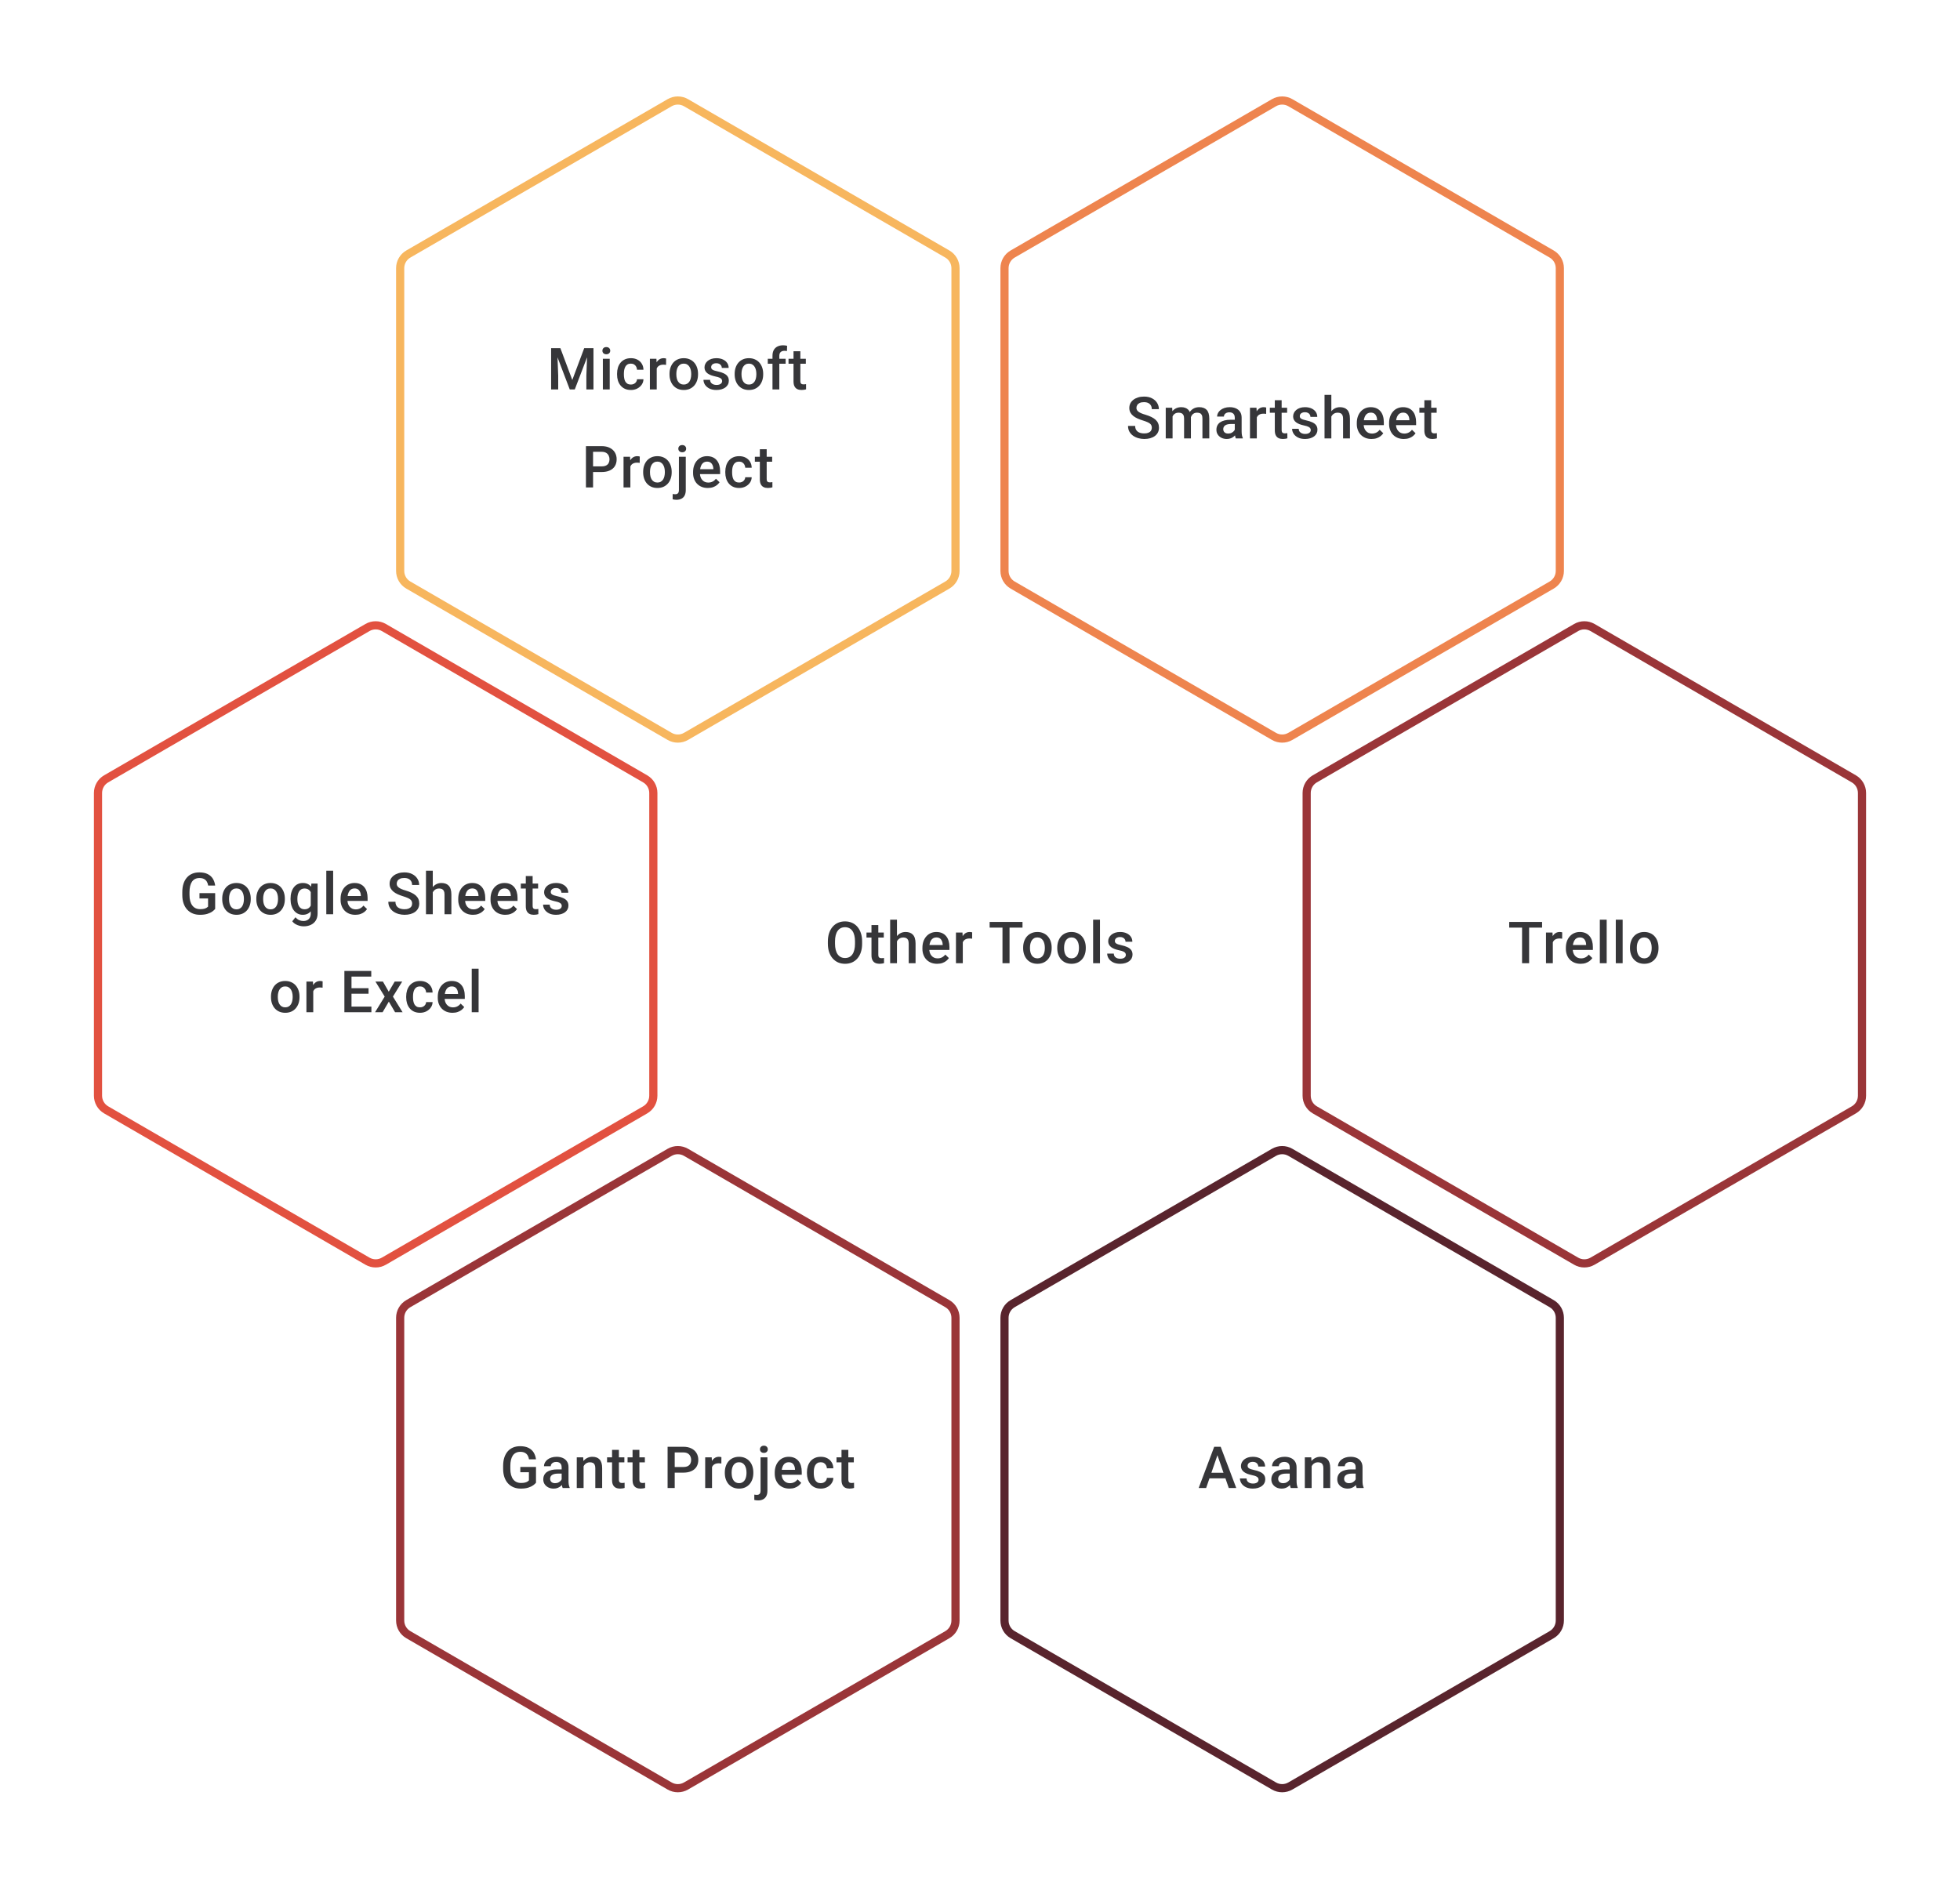 <svg width="480" height="463" viewBox="0 0 480 463" fill="none" xmlns="http://www.w3.org/2000/svg">
<path d="M163.995 25.156C165.235 24.438 166.765 24.438 168.005 25.156L232.005 62.221C233.24 62.936 234 64.255 234 65.682V139.833C234 141.26 233.24 142.579 232.005 143.294L168.005 180.359C166.765 181.077 165.235 181.077 163.995 180.359L99.995 143.294C98.76 142.579 98 141.26 98 139.833V65.682C98 64.255 98.76 62.936 99.995 62.221L163.995 25.156Z" stroke="#F7B65E" stroke-width="2"/>
<path d="M135.676 85.27H137.231L140.155 93.068L143.071 85.27H144.626L140.766 95.38H139.53L135.676 85.27ZM134.968 85.27H136.447L136.704 92.019V95.38H134.968V85.27ZM143.855 85.27H145.341V95.38H143.599V92.019L143.855 85.27ZM149.32 87.867V95.38H147.639V87.867H149.32ZM147.528 85.895C147.528 85.641 147.611 85.43 147.778 85.263C147.949 85.092 148.185 85.007 148.486 85.007C148.783 85.007 149.016 85.092 149.188 85.263C149.359 85.43 149.445 85.641 149.445 85.895C149.445 86.145 149.359 86.354 149.188 86.52C149.016 86.687 148.783 86.77 148.486 86.77C148.185 86.77 147.949 86.687 147.778 86.52C147.611 86.354 147.528 86.145 147.528 85.895ZM154.506 94.186C154.779 94.186 155.024 94.132 155.242 94.026C155.464 93.915 155.642 93.762 155.777 93.568C155.915 93.373 155.992 93.149 156.006 92.894H157.582C157.573 93.38 157.429 93.822 157.151 94.221C156.874 94.618 156.506 94.936 156.047 95.172C155.589 95.403 155.082 95.519 154.527 95.519C153.953 95.519 153.453 95.422 153.027 95.227C152.601 95.028 152.247 94.755 151.965 94.408C151.682 94.061 151.469 93.66 151.326 93.207C151.187 92.753 151.118 92.267 151.118 91.749V91.506C151.118 90.987 151.187 90.501 151.326 90.047C151.469 89.589 151.682 89.186 151.965 88.839C152.247 88.492 152.601 88.221 153.027 88.027C153.453 87.828 153.95 87.728 154.52 87.728C155.122 87.728 155.649 87.849 156.103 88.09C156.557 88.326 156.913 88.656 157.172 89.082C157.436 89.504 157.573 89.994 157.582 90.554H156.006C155.992 90.277 155.922 90.027 155.797 89.805C155.677 89.578 155.506 89.397 155.284 89.263C155.066 89.129 154.805 89.061 154.499 89.061C154.161 89.061 153.881 89.131 153.659 89.27C153.437 89.404 153.263 89.589 153.138 89.825C153.013 90.057 152.923 90.318 152.867 90.61C152.816 90.897 152.791 91.195 152.791 91.506V91.749C152.791 92.059 152.816 92.36 152.867 92.651C152.918 92.943 153.006 93.204 153.131 93.436C153.261 93.663 153.437 93.846 153.659 93.984C153.881 94.119 154.163 94.186 154.506 94.186ZM160.831 89.298V95.38H159.158V87.867H160.755L160.831 89.298ZM163.129 87.819L163.115 89.374C163.014 89.356 162.903 89.342 162.782 89.332C162.666 89.323 162.551 89.318 162.435 89.318C162.148 89.318 161.896 89.36 161.678 89.443C161.461 89.522 161.278 89.638 161.13 89.791C160.986 89.939 160.875 90.119 160.796 90.332C160.718 90.545 160.671 90.784 160.658 91.047L160.276 91.075C160.276 90.603 160.322 90.165 160.414 89.763C160.507 89.36 160.646 89.006 160.831 88.701C161.021 88.395 161.257 88.157 161.539 87.985C161.826 87.814 162.157 87.728 162.532 87.728C162.634 87.728 162.743 87.738 162.859 87.756C162.979 87.775 163.069 87.796 163.129 87.819ZM163.962 91.707V91.547C163.962 91.006 164.041 90.503 164.198 90.041C164.356 89.573 164.583 89.168 164.879 88.826C165.18 88.478 165.545 88.21 165.976 88.02C166.411 87.826 166.902 87.728 167.448 87.728C167.999 87.728 168.489 87.826 168.92 88.02C169.355 88.21 169.723 88.478 170.024 88.826C170.325 89.168 170.554 89.573 170.711 90.041C170.869 90.503 170.947 91.006 170.947 91.547V91.707C170.947 92.249 170.869 92.751 170.711 93.214C170.554 93.677 170.325 94.082 170.024 94.429C169.723 94.771 169.357 95.04 168.927 95.234C168.496 95.424 168.008 95.519 167.462 95.519C166.911 95.519 166.418 95.424 165.983 95.234C165.552 95.04 165.187 94.771 164.886 94.429C164.585 94.082 164.356 93.677 164.198 93.214C164.041 92.751 163.962 92.249 163.962 91.707ZM165.636 91.547V91.707C165.636 92.045 165.67 92.364 165.74 92.665C165.809 92.966 165.918 93.23 166.066 93.457C166.214 93.683 166.404 93.862 166.635 93.991C166.867 94.121 167.142 94.186 167.462 94.186C167.772 94.186 168.04 94.121 168.267 93.991C168.499 93.862 168.688 93.683 168.837 93.457C168.985 93.23 169.093 92.966 169.163 92.665C169.237 92.364 169.274 92.045 169.274 91.707V91.547C169.274 91.214 169.237 90.899 169.163 90.603C169.093 90.302 168.982 90.036 168.83 89.805C168.681 89.573 168.492 89.392 168.26 89.263C168.033 89.129 167.763 89.061 167.448 89.061C167.133 89.061 166.86 89.129 166.629 89.263C166.402 89.392 166.214 89.573 166.066 89.805C165.918 90.036 165.809 90.302 165.74 90.603C165.67 90.899 165.636 91.214 165.636 91.547ZM176.849 93.346C176.849 93.179 176.807 93.028 176.724 92.894C176.641 92.755 176.481 92.63 176.245 92.519C176.013 92.408 175.671 92.306 175.217 92.214C174.819 92.126 174.453 92.022 174.12 91.901C173.791 91.776 173.509 91.626 173.273 91.45C173.037 91.274 172.854 91.066 172.725 90.825C172.595 90.585 172.53 90.307 172.53 89.992C172.53 89.686 172.597 89.397 172.731 89.124C172.866 88.851 173.058 88.61 173.308 88.402C173.558 88.194 173.861 88.029 174.217 87.909C174.578 87.789 174.981 87.728 175.425 87.728C176.055 87.728 176.594 87.835 177.043 88.048C177.497 88.256 177.844 88.541 178.085 88.902C178.325 89.258 178.446 89.661 178.446 90.11H176.772C176.772 89.911 176.722 89.726 176.62 89.555C176.523 89.379 176.374 89.237 176.175 89.131C175.976 89.02 175.726 88.964 175.425 88.964C175.138 88.964 174.9 89.011 174.71 89.103C174.525 89.191 174.386 89.307 174.294 89.45C174.206 89.594 174.162 89.751 174.162 89.922C174.162 90.047 174.185 90.161 174.231 90.263C174.282 90.36 174.365 90.45 174.481 90.534C174.597 90.612 174.754 90.686 174.953 90.756C175.157 90.825 175.412 90.892 175.717 90.957C176.291 91.077 176.784 91.233 177.196 91.422C177.613 91.607 177.932 91.848 178.154 92.144C178.376 92.436 178.487 92.806 178.487 93.255C178.487 93.589 178.416 93.894 178.272 94.172C178.133 94.445 177.93 94.683 177.661 94.887C177.393 95.086 177.071 95.241 176.696 95.352C176.326 95.463 175.909 95.519 175.446 95.519C174.766 95.519 174.19 95.398 173.717 95.158C173.245 94.912 172.887 94.6 172.641 94.221C172.4 93.836 172.28 93.438 172.28 93.026H173.898C173.916 93.336 174.002 93.584 174.155 93.769C174.312 93.95 174.507 94.082 174.738 94.165C174.974 94.244 175.217 94.283 175.467 94.283C175.768 94.283 176.02 94.244 176.224 94.165C176.428 94.082 176.583 93.971 176.689 93.832C176.796 93.688 176.849 93.526 176.849 93.346ZM179.918 91.707V91.547C179.918 91.006 179.996 90.503 180.154 90.041C180.311 89.573 180.538 89.168 180.834 88.826C181.135 88.478 181.501 88.21 181.931 88.02C182.366 87.826 182.857 87.728 183.403 87.728C183.954 87.728 184.445 87.826 184.875 88.02C185.31 88.21 185.678 88.478 185.979 88.826C186.28 89.168 186.509 89.573 186.666 90.041C186.824 90.503 186.903 91.006 186.903 91.547V91.707C186.903 92.249 186.824 92.751 186.666 93.214C186.509 93.677 186.28 94.082 185.979 94.429C185.678 94.771 185.313 95.04 184.882 95.234C184.452 95.424 183.963 95.519 183.417 95.519C182.866 95.519 182.373 95.424 181.938 95.234C181.508 95.04 181.142 94.771 180.841 94.429C180.54 94.082 180.311 93.677 180.154 93.214C179.996 92.751 179.918 92.249 179.918 91.707ZM181.591 91.547V91.707C181.591 92.045 181.626 92.364 181.695 92.665C181.764 92.966 181.873 93.23 182.021 93.457C182.17 93.683 182.359 93.862 182.591 93.991C182.822 94.121 183.098 94.186 183.417 94.186C183.727 94.186 183.996 94.121 184.222 93.991C184.454 93.862 184.644 93.683 184.792 93.457C184.94 93.23 185.049 92.966 185.118 92.665C185.192 92.364 185.229 92.045 185.229 91.707V91.547C185.229 91.214 185.192 90.899 185.118 90.603C185.049 90.302 184.938 90.036 184.785 89.805C184.637 89.573 184.447 89.392 184.215 89.263C183.989 89.129 183.718 89.061 183.403 89.061C183.088 89.061 182.815 89.129 182.584 89.263C182.357 89.392 182.17 89.573 182.021 89.805C181.873 90.036 181.764 90.302 181.695 90.603C181.626 90.899 181.591 91.214 181.591 91.547ZM190.853 95.38H189.18V87.145C189.18 86.585 189.284 86.115 189.492 85.736C189.705 85.352 190.008 85.062 190.402 84.868C190.795 84.669 191.26 84.569 191.797 84.569C191.964 84.569 192.128 84.581 192.29 84.604C192.452 84.622 192.61 84.653 192.762 84.694L192.721 85.986C192.628 85.963 192.526 85.946 192.415 85.937C192.309 85.928 192.193 85.923 192.068 85.923C191.814 85.923 191.594 85.972 191.409 86.069C191.228 86.162 191.089 86.298 190.992 86.479C190.899 86.659 190.853 86.881 190.853 87.145V95.38ZM192.401 87.867V89.089H188.027V87.867H192.401ZM197.345 87.867V89.089H193.109V87.867H197.345ZM194.331 86.027H196.005V93.304C196.005 93.535 196.037 93.714 196.102 93.839C196.171 93.959 196.266 94.04 196.387 94.082C196.507 94.123 196.648 94.144 196.81 94.144C196.926 94.144 197.037 94.137 197.143 94.123C197.25 94.109 197.336 94.096 197.4 94.082L197.407 95.359C197.268 95.401 197.106 95.438 196.921 95.47C196.741 95.503 196.532 95.519 196.296 95.519C195.912 95.519 195.572 95.452 195.276 95.317C194.979 95.179 194.748 94.954 194.581 94.644C194.415 94.334 194.331 93.922 194.331 93.408V86.027ZM147.337 115.61H144.706V114.228H147.337C147.795 114.228 148.166 114.154 148.448 114.006C148.73 113.858 148.936 113.654 149.066 113.395C149.2 113.131 149.267 112.83 149.267 112.492C149.267 112.173 149.2 111.874 149.066 111.596C148.936 111.314 148.73 111.087 148.448 110.916C148.166 110.745 147.795 110.659 147.337 110.659H145.24V119.38H143.497V109.27H147.337C148.119 109.27 148.784 109.409 149.33 109.687C149.881 109.96 150.3 110.34 150.587 110.826C150.874 111.307 151.017 111.858 151.017 112.478C151.017 113.131 150.874 113.691 150.587 114.159C150.3 114.626 149.881 114.985 149.33 115.235C148.784 115.485 148.119 115.61 147.337 115.61ZM154.377 113.298V119.38H152.704V111.867H154.301L154.377 113.298ZM156.676 111.819L156.662 113.374C156.56 113.355 156.449 113.342 156.328 113.332C156.213 113.323 156.097 113.318 155.981 113.318C155.694 113.318 155.442 113.36 155.224 113.443C155.007 113.522 154.824 113.638 154.676 113.791C154.532 113.939 154.421 114.119 154.343 114.332C154.264 114.545 154.218 114.783 154.204 115.047L153.822 115.075C153.822 114.603 153.868 114.166 153.961 113.763C154.053 113.36 154.192 113.006 154.377 112.7C154.567 112.395 154.803 112.157 155.086 111.985C155.373 111.814 155.704 111.728 156.078 111.728C156.18 111.728 156.289 111.738 156.405 111.756C156.525 111.775 156.615 111.796 156.676 111.819ZM157.509 115.707V115.547C157.509 115.006 157.587 114.503 157.745 114.041C157.902 113.573 158.129 113.168 158.425 112.825C158.726 112.478 159.092 112.21 159.522 112.02C159.957 111.826 160.448 111.728 160.994 111.728C161.545 111.728 162.036 111.826 162.466 112.02C162.901 112.21 163.269 112.478 163.57 112.825C163.871 113.168 164.1 113.573 164.257 114.041C164.415 114.503 164.494 115.006 164.494 115.547V115.707C164.494 116.249 164.415 116.751 164.257 117.214C164.1 117.677 163.871 118.082 163.57 118.429C163.269 118.771 162.904 119.04 162.473 119.234C162.043 119.424 161.554 119.519 161.008 119.519C160.457 119.519 159.964 119.424 159.529 119.234C159.099 119.04 158.733 118.771 158.432 118.429C158.131 118.082 157.902 117.677 157.745 117.214C157.587 116.751 157.509 116.249 157.509 115.707ZM159.182 115.547V115.707C159.182 116.045 159.217 116.364 159.286 116.665C159.355 116.966 159.464 117.23 159.612 117.457C159.761 117.684 159.95 117.862 160.182 117.991C160.413 118.121 160.689 118.186 161.008 118.186C161.318 118.186 161.587 118.121 161.813 117.991C162.045 117.862 162.235 117.684 162.383 117.457C162.531 117.23 162.64 116.966 162.709 116.665C162.783 116.364 162.82 116.045 162.82 115.707V115.547C162.82 115.214 162.783 114.899 162.709 114.603C162.64 114.302 162.529 114.036 162.376 113.804C162.228 113.573 162.038 113.393 161.806 113.263C161.58 113.129 161.309 113.062 160.994 113.062C160.679 113.062 160.406 113.129 160.175 113.263C159.948 113.393 159.761 113.573 159.612 113.804C159.464 114.036 159.355 114.302 159.286 114.603C159.217 114.899 159.182 115.214 159.182 115.547ZM166.264 111.867H167.944V120.033C167.944 120.546 167.856 120.979 167.68 121.331C167.504 121.688 167.245 121.956 166.903 122.137C166.56 122.322 166.141 122.414 165.646 122.414C165.498 122.414 165.345 122.403 165.188 122.38C165.026 122.361 164.873 122.333 164.729 122.296L164.736 120.991C164.834 121.009 164.938 121.023 165.049 121.033C165.155 121.046 165.257 121.053 165.354 121.053C165.553 121.053 165.72 121.019 165.854 120.949C165.988 120.88 166.09 120.771 166.16 120.623C166.229 120.475 166.264 120.278 166.264 120.033V111.867ZM166.118 109.895C166.118 109.641 166.204 109.43 166.375 109.264C166.546 109.092 166.78 109.007 167.076 109.007C167.377 109.007 167.611 109.092 167.777 109.264C167.949 109.43 168.034 109.641 168.034 109.895C168.034 110.145 167.949 110.354 167.777 110.52C167.611 110.687 167.377 110.77 167.076 110.77C166.78 110.77 166.546 110.687 166.375 110.52C166.204 110.354 166.118 110.145 166.118 109.895ZM173.346 119.519C172.79 119.519 172.288 119.429 171.839 119.248C171.395 119.063 171.015 118.806 170.7 118.477C170.39 118.149 170.152 117.762 169.985 117.318C169.819 116.873 169.735 116.394 169.735 115.881V115.603C169.735 115.015 169.821 114.483 169.992 114.006C170.163 113.529 170.402 113.122 170.707 112.784C171.013 112.441 171.374 112.18 171.79 111.999C172.207 111.819 172.658 111.728 173.144 111.728C173.681 111.728 174.151 111.819 174.554 111.999C174.957 112.18 175.29 112.434 175.554 112.763C175.822 113.087 176.021 113.474 176.151 113.923C176.285 114.372 176.352 114.867 176.352 115.408V116.124H170.548V114.922H174.7V114.79C174.69 114.49 174.63 114.207 174.519 113.943C174.413 113.68 174.248 113.467 174.026 113.305C173.804 113.143 173.508 113.062 173.137 113.062C172.86 113.062 172.612 113.122 172.395 113.242C172.182 113.358 172.003 113.527 171.86 113.749C171.716 113.971 171.605 114.24 171.527 114.554C171.453 114.865 171.416 115.214 171.416 115.603V115.881C171.416 116.209 171.46 116.515 171.547 116.797C171.64 117.075 171.774 117.318 171.95 117.526C172.126 117.734 172.339 117.899 172.589 118.019C172.839 118.135 173.124 118.193 173.443 118.193C173.846 118.193 174.204 118.112 174.519 117.95C174.834 117.788 175.107 117.559 175.339 117.262L176.22 118.116C176.058 118.352 175.848 118.579 175.589 118.797C175.329 119.01 175.012 119.183 174.637 119.318C174.267 119.452 173.836 119.519 173.346 119.519ZM181.011 118.186C181.284 118.186 181.529 118.133 181.747 118.026C181.969 117.915 182.147 117.762 182.282 117.568C182.42 117.373 182.497 117.149 182.511 116.894H184.087C184.078 117.38 183.934 117.822 183.656 118.22C183.379 118.619 183.011 118.936 182.552 119.172C182.094 119.403 181.587 119.519 181.032 119.519C180.458 119.519 179.958 119.422 179.532 119.227C179.106 119.028 178.752 118.755 178.47 118.408C178.187 118.061 177.974 117.66 177.831 117.207C177.692 116.753 177.623 116.267 177.623 115.749V115.506C177.623 114.987 177.692 114.501 177.831 114.048C177.974 113.589 178.187 113.187 178.47 112.839C178.752 112.492 179.106 112.221 179.532 112.027C179.958 111.828 180.456 111.728 181.025 111.728C181.627 111.728 182.154 111.849 182.608 112.089C183.062 112.326 183.418 112.657 183.677 113.082C183.941 113.504 184.078 113.994 184.087 114.554H182.511C182.497 114.277 182.427 114.027 182.302 113.804C182.182 113.578 182.011 113.397 181.789 113.263C181.571 113.129 181.31 113.062 181.004 113.062C180.666 113.062 180.386 113.131 180.164 113.27C179.942 113.404 179.768 113.589 179.643 113.825C179.518 114.057 179.428 114.318 179.372 114.61C179.321 114.897 179.296 115.195 179.296 115.506V115.749C179.296 116.059 179.321 116.36 179.372 116.651C179.423 116.943 179.511 117.204 179.636 117.436C179.766 117.663 179.942 117.846 180.164 117.984C180.386 118.119 180.668 118.186 181.011 118.186ZM189.1 111.867V113.089H184.864V111.867H189.1ZM186.086 110.027H187.76V117.304C187.76 117.535 187.792 117.714 187.857 117.839C187.926 117.959 188.021 118.04 188.142 118.082C188.262 118.123 188.403 118.144 188.565 118.144C188.681 118.144 188.792 118.137 188.898 118.123C189.005 118.109 189.09 118.095 189.155 118.082L189.162 119.359C189.023 119.401 188.861 119.438 188.676 119.47C188.496 119.503 188.287 119.519 188.051 119.519C187.667 119.519 187.327 119.452 187.031 119.318C186.734 119.179 186.503 118.954 186.336 118.644C186.17 118.334 186.086 117.922 186.086 117.408V110.027Z" fill="#1E1E21" fill-opacity="0.89"/>
<path d="M311.995 25.156C313.235 24.438 314.765 24.438 316.005 25.156L380.005 62.221C381.24 62.936 382 64.255 382 65.682V139.833C382 141.26 381.24 142.579 380.005 143.294L316.005 180.359C314.765 181.077 313.235 181.077 311.995 180.359L247.995 143.294C246.76 142.579 246 141.26 246 139.833V65.682C246 64.255 246.76 62.936 247.995 62.221L311.995 25.156Z" stroke="#EE844E" stroke-width="2"/>
<path d="M282.079 104.776C282.079 104.568 282.047 104.383 281.982 104.221C281.922 104.059 281.813 103.911 281.656 103.776C281.498 103.642 281.276 103.513 280.989 103.388C280.707 103.258 280.346 103.126 279.906 102.992C279.424 102.844 278.98 102.679 278.573 102.499C278.17 102.314 277.818 102.101 277.517 101.86C277.216 101.615 276.983 101.335 276.816 101.02C276.649 100.7 276.566 100.332 276.566 99.916C276.566 99.504 276.652 99.129 276.823 98.791C276.999 98.453 277.247 98.162 277.566 97.916C277.89 97.666 278.272 97.474 278.712 97.34C279.151 97.201 279.637 97.132 280.17 97.132C280.92 97.132 281.565 97.27 282.107 97.548C282.653 97.826 283.072 98.199 283.364 98.666C283.66 99.134 283.808 99.65 283.808 100.214H282.079C282.079 99.881 282.007 99.587 281.864 99.333C281.725 99.073 281.512 98.87 281.225 98.722C280.943 98.573 280.584 98.499 280.149 98.499C279.737 98.499 279.394 98.562 279.121 98.687C278.848 98.812 278.645 98.981 278.51 99.194C278.376 99.407 278.309 99.647 278.309 99.916C278.309 100.106 278.353 100.279 278.441 100.437C278.529 100.589 278.663 100.733 278.844 100.867C279.024 100.997 279.251 101.119 279.524 101.235C279.797 101.351 280.119 101.462 280.489 101.568C281.049 101.735 281.538 101.92 281.954 102.124C282.371 102.323 282.718 102.55 282.996 102.804C283.273 103.059 283.482 103.348 283.621 103.672C283.759 103.992 283.829 104.355 283.829 104.762C283.829 105.188 283.743 105.572 283.572 105.915C283.401 106.253 283.155 106.542 282.836 106.783C282.521 107.019 282.142 107.202 281.697 107.331C281.258 107.456 280.767 107.519 280.225 107.519C279.739 107.519 279.26 107.454 278.788 107.324C278.32 107.195 277.895 106.998 277.51 106.734C277.126 106.466 276.821 106.133 276.594 105.734C276.367 105.332 276.254 104.862 276.254 104.325H277.996C277.996 104.654 278.052 104.934 278.163 105.165C278.279 105.397 278.439 105.586 278.642 105.734C278.846 105.878 279.082 105.984 279.35 106.054C279.624 106.123 279.915 106.158 280.225 106.158C280.633 106.158 280.973 106.1 281.246 105.984C281.524 105.869 281.732 105.707 281.871 105.498C282.01 105.29 282.079 105.049 282.079 104.776ZM287.161 101.395V107.38H285.488V99.867H287.064L287.161 101.395ZM286.891 103.346L286.321 103.339C286.321 102.821 286.386 102.341 286.516 101.902C286.645 101.462 286.835 101.08 287.085 100.756C287.335 100.427 287.645 100.175 288.015 99.999C288.39 99.819 288.823 99.728 289.314 99.728C289.656 99.728 289.969 99.779 290.251 99.881C290.538 99.978 290.786 100.133 290.994 100.346C291.207 100.559 291.369 100.832 291.48 101.166C291.596 101.499 291.654 101.902 291.654 102.374V107.38H289.98V102.52C289.98 102.154 289.925 101.867 289.814 101.659C289.707 101.45 289.552 101.302 289.349 101.214C289.15 101.122 288.911 101.075 288.633 101.075C288.319 101.075 288.05 101.136 287.828 101.256C287.61 101.376 287.432 101.541 287.293 101.749C287.154 101.957 287.053 102.198 286.988 102.471C286.923 102.744 286.891 103.036 286.891 103.346ZM291.55 102.902L290.765 103.075C290.765 102.621 290.828 102.193 290.952 101.791C291.082 101.383 291.27 101.027 291.515 100.721C291.765 100.411 292.073 100.168 292.438 99.992C292.804 99.816 293.223 99.728 293.695 99.728C294.079 99.728 294.422 99.782 294.723 99.888C295.028 99.99 295.287 100.152 295.5 100.374C295.713 100.596 295.875 100.886 295.986 101.242C296.098 101.594 296.153 102.02 296.153 102.52V107.38H294.473V102.513C294.473 102.133 294.417 101.839 294.306 101.631C294.2 101.423 294.047 101.279 293.848 101.2C293.649 101.117 293.41 101.075 293.133 101.075C292.873 101.075 292.644 101.124 292.445 101.221C292.251 101.314 292.087 101.446 291.952 101.617C291.818 101.784 291.716 101.976 291.647 102.193C291.582 102.411 291.55 102.647 291.55 102.902ZM302.395 105.873V102.291C302.395 102.022 302.346 101.791 302.249 101.596C302.152 101.402 302.004 101.251 301.805 101.145C301.61 101.038 301.365 100.985 301.069 100.985C300.796 100.985 300.56 101.031 300.36 101.124C300.161 101.217 300.006 101.342 299.895 101.499C299.784 101.656 299.729 101.835 299.729 102.034H298.062C298.062 101.737 298.134 101.45 298.277 101.173C298.421 100.895 298.629 100.647 298.902 100.43C299.175 100.212 299.502 100.041 299.881 99.916C300.261 99.791 300.687 99.728 301.159 99.728C301.724 99.728 302.224 99.823 302.659 100.013C303.098 100.203 303.443 100.49 303.693 100.874C303.948 101.254 304.075 101.73 304.075 102.304V105.644C304.075 105.987 304.098 106.295 304.145 106.568C304.196 106.836 304.267 107.07 304.36 107.269V107.38H302.645C302.566 107.199 302.504 106.97 302.457 106.693C302.416 106.41 302.395 106.137 302.395 105.873ZM302.638 102.811L302.652 103.846H301.451C301.14 103.846 300.867 103.876 300.631 103.936C300.395 103.992 300.198 104.075 300.041 104.186C299.884 104.297 299.766 104.431 299.687 104.589C299.608 104.746 299.569 104.924 299.569 105.123C299.569 105.322 299.615 105.505 299.708 105.672C299.8 105.834 299.935 105.961 300.111 106.054C300.291 106.146 300.509 106.193 300.763 106.193C301.106 106.193 301.404 106.123 301.659 105.984C301.918 105.841 302.122 105.667 302.27 105.464C302.418 105.255 302.497 105.059 302.506 104.873L303.048 105.616C302.992 105.806 302.897 106.01 302.763 106.227C302.629 106.445 302.453 106.653 302.235 106.852C302.022 107.047 301.765 107.206 301.464 107.331C301.168 107.456 300.826 107.519 300.437 107.519C299.946 107.519 299.509 107.422 299.125 107.227C298.74 107.028 298.439 106.762 298.222 106.429C298.004 106.091 297.896 105.709 297.896 105.283C297.896 104.885 297.97 104.533 298.118 104.228C298.271 103.918 298.493 103.658 298.784 103.45C299.081 103.242 299.442 103.084 299.867 102.978C300.293 102.867 300.779 102.811 301.326 102.811H302.638ZM307.79 101.298V107.38H306.116V99.867H307.713L307.79 101.298ZM310.088 99.819L310.074 101.374C309.972 101.355 309.861 101.342 309.741 101.332C309.625 101.323 309.509 101.318 309.393 101.318C309.107 101.318 308.854 101.36 308.637 101.443C308.419 101.522 308.236 101.638 308.088 101.791C307.945 101.939 307.834 102.119 307.755 102.332C307.676 102.545 307.63 102.783 307.616 103.047L307.234 103.075C307.234 102.603 307.28 102.166 307.373 101.763C307.466 101.36 307.604 101.006 307.79 100.7C307.979 100.395 308.215 100.157 308.498 99.985C308.785 99.814 309.116 99.728 309.491 99.728C309.593 99.728 309.701 99.738 309.817 99.756C309.937 99.775 310.028 99.796 310.088 99.819ZM315.212 99.867V101.089H310.976V99.867H315.212ZM312.198 98.027H313.872V105.304C313.872 105.535 313.904 105.714 313.969 105.839C314.038 105.959 314.133 106.04 314.254 106.082C314.374 106.123 314.515 106.144 314.677 106.144C314.793 106.144 314.904 106.137 315.01 106.123C315.117 106.109 315.203 106.095 315.267 106.082L315.274 107.359C315.135 107.401 314.973 107.438 314.788 107.47C314.608 107.503 314.399 107.519 314.163 107.519C313.779 107.519 313.439 107.452 313.143 107.318C312.846 107.179 312.615 106.954 312.448 106.644C312.282 106.334 312.198 105.922 312.198 105.408V98.027ZM321.002 105.346C321.002 105.179 320.961 105.029 320.877 104.894C320.794 104.755 320.634 104.63 320.398 104.519C320.167 104.408 319.824 104.306 319.371 104.214C318.972 104.126 318.607 104.022 318.273 103.901C317.945 103.776 317.662 103.626 317.426 103.45C317.19 103.274 317.007 103.066 316.878 102.825C316.748 102.584 316.683 102.307 316.683 101.992C316.683 101.686 316.751 101.397 316.885 101.124C317.019 100.851 317.211 100.61 317.461 100.402C317.711 100.194 318.014 100.029 318.371 99.909C318.732 99.789 319.134 99.728 319.579 99.728C320.208 99.728 320.748 99.835 321.197 100.048C321.65 100.256 321.997 100.541 322.238 100.902C322.479 101.258 322.599 101.661 322.599 102.11H320.926C320.926 101.911 320.875 101.726 320.773 101.555C320.676 101.379 320.528 101.237 320.329 101.131C320.13 101.02 319.88 100.964 319.579 100.964C319.292 100.964 319.053 101.011 318.864 101.103C318.679 101.191 318.54 101.307 318.447 101.45C318.359 101.594 318.315 101.751 318.315 101.923C318.315 102.048 318.338 102.161 318.385 102.263C318.436 102.36 318.519 102.45 318.635 102.534C318.75 102.612 318.908 102.686 319.107 102.756C319.31 102.825 319.565 102.892 319.87 102.957C320.444 103.077 320.937 103.233 321.349 103.422C321.766 103.607 322.085 103.848 322.308 104.144C322.53 104.436 322.641 104.806 322.641 105.255C322.641 105.589 322.569 105.894 322.426 106.172C322.287 106.445 322.083 106.683 321.815 106.887C321.546 107.086 321.224 107.241 320.849 107.352C320.479 107.463 320.063 107.519 319.6 107.519C318.919 107.519 318.343 107.399 317.871 107.158C317.399 106.912 317.04 106.6 316.795 106.22C316.554 105.836 316.434 105.438 316.434 105.026H318.051C318.07 105.336 318.155 105.584 318.308 105.769C318.466 105.95 318.66 106.082 318.891 106.165C319.128 106.244 319.371 106.283 319.621 106.283C319.921 106.283 320.174 106.244 320.377 106.165C320.581 106.082 320.736 105.97 320.843 105.832C320.949 105.688 321.002 105.526 321.002 105.346ZM326.043 96.715V107.38H324.376V96.715H326.043ZM325.751 103.346L325.21 103.339C325.214 102.821 325.286 102.341 325.425 101.902C325.568 101.462 325.767 101.08 326.022 100.756C326.281 100.427 326.591 100.175 326.952 99.999C327.313 99.819 327.714 99.728 328.154 99.728C328.524 99.728 328.857 99.779 329.153 99.881C329.454 99.983 329.714 100.147 329.931 100.374C330.149 100.596 330.313 100.888 330.424 101.249C330.54 101.605 330.598 102.041 330.598 102.554V107.38H328.917V102.54C328.917 102.179 328.864 101.892 328.758 101.68C328.656 101.467 328.505 101.314 328.306 101.221C328.107 101.124 327.864 101.075 327.577 101.075C327.276 101.075 327.01 101.136 326.779 101.256C326.552 101.376 326.362 101.541 326.209 101.749C326.057 101.957 325.941 102.198 325.862 102.471C325.788 102.744 325.751 103.036 325.751 103.346ZM335.888 107.519C335.333 107.519 334.831 107.429 334.382 107.248C333.937 107.063 333.558 106.806 333.243 106.477C332.933 106.149 332.694 105.762 332.528 105.318C332.361 104.873 332.278 104.394 332.278 103.881V103.603C332.278 103.015 332.363 102.483 332.535 102.006C332.706 101.529 332.944 101.122 333.25 100.784C333.555 100.441 333.916 100.18 334.333 99.999C334.75 99.819 335.201 99.728 335.687 99.728C336.224 99.728 336.694 99.819 337.096 99.999C337.499 100.18 337.832 100.434 338.096 100.763C338.365 101.087 338.564 101.474 338.693 101.923C338.828 102.372 338.895 102.867 338.895 103.408V104.124H333.09V102.922H337.242V102.79C337.233 102.49 337.173 102.207 337.062 101.943C336.955 101.68 336.791 101.467 336.569 101.305C336.347 101.143 336.05 101.062 335.68 101.062C335.402 101.062 335.155 101.122 334.937 101.242C334.724 101.358 334.546 101.527 334.402 101.749C334.259 101.971 334.148 102.24 334.069 102.554C333.995 102.865 333.958 103.214 333.958 103.603V103.881C333.958 104.209 334.002 104.515 334.09 104.797C334.182 105.075 334.317 105.318 334.493 105.526C334.669 105.734 334.881 105.899 335.131 106.019C335.381 106.135 335.666 106.193 335.985 106.193C336.388 106.193 336.747 106.112 337.062 105.95C337.376 105.788 337.65 105.559 337.881 105.262L338.763 106.116C338.601 106.352 338.39 106.579 338.131 106.797C337.872 107.01 337.555 107.183 337.18 107.318C336.809 107.452 336.379 107.519 335.888 107.519ZM343.796 107.519C343.241 107.519 342.739 107.429 342.29 107.248C341.845 107.063 341.466 106.806 341.151 106.477C340.841 106.149 340.603 105.762 340.436 105.318C340.269 104.873 340.186 104.394 340.186 103.881V103.603C340.186 103.015 340.272 102.483 340.443 102.006C340.614 101.529 340.852 101.122 341.158 100.784C341.463 100.441 341.825 100.18 342.241 99.999C342.658 99.819 343.109 99.728 343.595 99.728C344.132 99.728 344.602 99.819 345.005 99.999C345.407 100.18 345.741 100.434 346.004 100.763C346.273 101.087 346.472 101.474 346.602 101.923C346.736 102.372 346.803 102.867 346.803 103.408V104.124H340.998V102.922H345.15V102.79C345.141 102.49 345.081 102.207 344.97 101.943C344.863 101.68 344.699 101.467 344.477 101.305C344.255 101.143 343.958 101.062 343.588 101.062C343.31 101.062 343.063 101.122 342.845 101.242C342.632 101.358 342.454 101.527 342.311 101.749C342.167 101.971 342.056 102.24 341.977 102.554C341.903 102.865 341.866 103.214 341.866 103.603V103.881C341.866 104.209 341.91 104.515 341.998 104.797C342.091 105.075 342.225 105.318 342.401 105.526C342.577 105.734 342.79 105.899 343.04 106.019C343.29 106.135 343.574 106.193 343.894 106.193C344.296 106.193 344.655 106.112 344.97 105.95C345.285 105.788 345.558 105.559 345.789 105.262L346.671 106.116C346.509 106.352 346.298 106.579 346.039 106.797C345.78 107.01 345.463 107.183 345.088 107.318C344.718 107.452 344.287 107.519 343.796 107.519ZM351.837 99.867V101.089H347.601V99.867H351.837ZM348.823 98.027H350.497V105.304C350.497 105.535 350.529 105.714 350.594 105.839C350.663 105.959 350.758 106.04 350.878 106.082C350.999 106.123 351.14 106.144 351.302 106.144C351.418 106.144 351.529 106.137 351.635 106.123C351.742 106.109 351.827 106.095 351.892 106.082L351.899 107.359C351.76 107.401 351.598 107.438 351.413 107.47C351.233 107.503 351.024 107.519 350.788 107.519C350.404 107.519 350.064 107.452 349.767 107.318C349.471 107.179 349.24 106.954 349.073 106.644C348.906 106.334 348.823 105.922 348.823 105.408V98.027Z" fill="#1E1E21" fill-opacity="0.89"/>
<path d="M89.995 153.696C91.235 152.978 92.765 152.978 94.005 153.696L158.005 190.761C159.24 191.476 160 192.795 160 194.222V268.373C160 269.8 159.24 271.119 158.005 271.834L94.005 308.899C92.765 309.617 91.235 309.617 89.995 308.899L25.995 271.834C24.76 271.119 24 269.8 24 268.373V194.222C24 192.795 24.76 191.476 25.995 190.761L89.995 153.696Z" stroke="#E25140" stroke-width="2"/>
<path d="M52.692 218.754V222.615C52.548 222.804 52.324 223.013 52.019 223.24C51.718 223.462 51.317 223.654 50.817 223.816C50.317 223.978 49.695 224.059 48.95 224.059C48.315 224.059 47.734 223.952 47.207 223.739C46.679 223.522 46.223 223.205 45.839 222.788C45.459 222.372 45.165 221.865 44.957 221.268C44.749 220.666 44.645 219.981 44.645 219.212V218.511C44.645 217.747 44.739 217.067 44.929 216.47C45.124 215.868 45.401 215.359 45.763 214.942C46.124 214.526 46.559 214.211 47.068 213.998C47.582 213.78 48.163 213.672 48.811 213.672C49.639 213.672 50.324 213.81 50.866 214.088C51.412 214.361 51.833 214.741 52.13 215.227C52.426 215.713 52.613 216.268 52.692 216.893H50.984C50.928 216.542 50.82 216.227 50.658 215.949C50.5 215.671 50.273 215.454 49.977 215.296C49.685 215.134 49.306 215.053 48.838 215.053C48.436 215.053 48.082 215.13 47.776 215.282C47.471 215.435 47.216 215.66 47.012 215.956C46.813 216.252 46.663 216.613 46.561 217.039C46.459 217.465 46.408 217.951 46.408 218.497V219.212C46.408 219.768 46.466 220.261 46.582 220.691C46.702 221.122 46.873 221.485 47.096 221.781C47.322 222.078 47.598 222.302 47.922 222.455C48.246 222.603 48.612 222.677 49.019 222.677C49.417 222.677 49.743 222.645 49.998 222.58C50.252 222.51 50.454 222.429 50.602 222.337C50.755 222.24 50.873 222.147 50.956 222.059V220.053H48.852V218.754H52.692ZM54.421 220.247V220.087C54.421 219.546 54.499 219.043 54.657 218.581C54.814 218.113 55.041 217.708 55.337 217.365C55.638 217.018 56.004 216.75 56.434 216.56C56.869 216.366 57.36 216.268 57.906 216.268C58.457 216.268 58.948 216.366 59.378 216.56C59.813 216.75 60.181 217.018 60.482 217.365C60.783 217.708 61.012 218.113 61.169 218.581C61.327 219.043 61.406 219.546 61.406 220.087V220.247C61.406 220.789 61.327 221.291 61.169 221.754C61.012 222.217 60.783 222.622 60.482 222.969C60.181 223.311 59.816 223.58 59.385 223.774C58.955 223.964 58.466 224.059 57.92 224.059C57.369 224.059 56.876 223.964 56.441 223.774C56.011 223.58 55.645 223.311 55.344 222.969C55.043 222.622 54.814 222.217 54.657 221.754C54.499 221.291 54.421 220.789 54.421 220.247ZM56.094 220.087V220.247C56.094 220.585 56.129 220.904 56.198 221.205C56.267 221.506 56.376 221.77 56.524 221.997C56.673 222.224 56.862 222.402 57.094 222.531C57.325 222.661 57.601 222.726 57.92 222.726C58.23 222.726 58.499 222.661 58.725 222.531C58.957 222.402 59.147 222.224 59.295 221.997C59.443 221.77 59.552 221.506 59.621 221.205C59.695 220.904 59.732 220.585 59.732 220.247V220.087C59.732 219.754 59.695 219.439 59.621 219.143C59.552 218.842 59.441 218.576 59.288 218.344C59.14 218.113 58.95 217.933 58.718 217.803C58.492 217.669 58.221 217.602 57.906 217.602C57.591 217.602 57.318 217.669 57.087 217.803C56.86 217.933 56.673 218.113 56.524 218.344C56.376 218.576 56.267 218.842 56.198 219.143C56.129 219.439 56.094 219.754 56.094 220.087ZM62.773 220.247V220.087C62.773 219.546 62.852 219.043 63.009 218.581C63.167 218.113 63.393 217.708 63.69 217.365C63.991 217.018 64.356 216.75 64.787 216.56C65.222 216.366 65.713 216.268 66.259 216.268C66.81 216.268 67.3 216.366 67.731 216.56C68.166 216.75 68.534 217.018 68.835 217.365C69.136 217.708 69.365 218.113 69.522 218.581C69.68 219.043 69.758 219.546 69.758 220.087V220.247C69.758 220.789 69.68 221.291 69.522 221.754C69.365 222.217 69.136 222.622 68.835 222.969C68.534 223.311 68.168 223.58 67.738 223.774C67.307 223.964 66.819 224.059 66.273 224.059C65.722 224.059 65.229 223.964 64.794 223.774C64.363 223.58 63.998 223.311 63.697 222.969C63.396 222.622 63.167 222.217 63.009 221.754C62.852 221.291 62.773 220.789 62.773 220.247ZM64.447 220.087V220.247C64.447 220.585 64.481 220.904 64.551 221.205C64.62 221.506 64.729 221.77 64.877 221.997C65.025 222.224 65.215 222.402 65.446 222.531C65.678 222.661 65.953 222.726 66.273 222.726C66.583 222.726 66.851 222.661 67.078 222.531C67.309 222.402 67.499 222.224 67.647 221.997C67.796 221.77 67.904 221.506 67.974 221.205C68.048 220.904 68.085 220.585 68.085 220.247V220.087C68.085 219.754 68.048 219.439 67.974 219.143C67.904 218.842 67.793 218.576 67.641 218.344C67.492 218.113 67.303 217.933 67.071 217.803C66.844 217.669 66.573 217.602 66.259 217.602C65.944 217.602 65.671 217.669 65.439 217.803C65.213 217.933 65.025 218.113 64.877 218.344C64.729 218.576 64.62 218.842 64.551 219.143C64.481 219.439 64.447 219.754 64.447 220.087ZM76.257 216.407H77.778V223.712C77.778 224.388 77.634 224.962 77.347 225.434C77.06 225.906 76.66 226.265 76.146 226.51C75.632 226.76 75.037 226.885 74.361 226.885C74.074 226.885 73.755 226.843 73.403 226.76C73.056 226.677 72.718 226.542 72.389 226.357C72.065 226.177 71.795 225.938 71.577 225.642L72.362 224.656C72.63 224.975 72.926 225.209 73.25 225.357C73.575 225.505 73.915 225.579 74.271 225.579C74.655 225.579 74.982 225.508 75.25 225.364C75.523 225.225 75.734 225.019 75.882 224.746C76.03 224.473 76.104 224.14 76.104 223.746V218.108L76.257 216.407ZM71.153 220.247V220.101C71.153 219.532 71.223 219.013 71.362 218.546C71.501 218.074 71.7 217.669 71.959 217.331C72.218 216.988 72.533 216.727 72.903 216.546C73.274 216.361 73.692 216.268 74.16 216.268C74.646 216.268 75.06 216.356 75.403 216.532C75.75 216.708 76.039 216.96 76.271 217.289C76.502 217.613 76.683 218.002 76.812 218.456C76.947 218.905 77.046 219.405 77.111 219.955V220.421C77.051 220.957 76.949 221.448 76.805 221.893C76.662 222.337 76.472 222.721 76.236 223.045C76 223.369 75.708 223.619 75.361 223.795C75.019 223.971 74.614 224.059 74.146 224.059C73.688 224.059 73.274 223.964 72.903 223.774C72.538 223.584 72.223 223.318 71.959 222.976C71.7 222.633 71.501 222.23 71.362 221.768C71.223 221.3 71.153 220.793 71.153 220.247ZM72.827 220.101V220.247C72.827 220.59 72.859 220.909 72.924 221.205C72.993 221.501 73.098 221.763 73.237 221.99C73.38 222.212 73.561 222.388 73.778 222.517C74 222.642 74.262 222.705 74.563 222.705C74.956 222.705 75.278 222.622 75.528 222.455C75.782 222.288 75.977 222.064 76.111 221.781C76.25 221.494 76.347 221.175 76.403 220.823V219.567C76.375 219.293 76.317 219.039 76.229 218.803C76.146 218.567 76.032 218.361 75.889 218.185C75.745 218.004 75.565 217.865 75.347 217.768C75.13 217.666 74.873 217.615 74.577 217.615C74.276 217.615 74.014 217.68 73.792 217.81C73.57 217.939 73.387 218.118 73.243 218.344C73.105 218.571 73.001 218.835 72.931 219.136C72.862 219.437 72.827 219.759 72.827 220.101ZM81.589 213.255V223.92H79.909V213.255H81.589ZM87.019 224.059C86.463 224.059 85.961 223.969 85.512 223.788C85.067 223.603 84.688 223.346 84.373 223.017C84.063 222.689 83.825 222.302 83.658 221.858C83.491 221.413 83.408 220.934 83.408 220.421V220.143C83.408 219.555 83.494 219.023 83.665 218.546C83.836 218.069 84.075 217.662 84.38 217.324C84.686 216.981 85.047 216.72 85.463 216.539C85.88 216.359 86.331 216.268 86.817 216.268C87.354 216.268 87.824 216.359 88.227 216.539C88.629 216.72 88.963 216.974 89.227 217.303C89.495 217.627 89.694 218.014 89.824 218.463C89.958 218.912 90.025 219.407 90.025 219.948V220.664H84.22V219.462H88.373V219.33C88.363 219.03 88.303 218.747 88.192 218.483C88.085 218.22 87.921 218.007 87.699 217.845C87.477 217.683 87.181 217.602 86.81 217.602C86.532 217.602 86.285 217.662 86.067 217.782C85.854 217.898 85.676 218.067 85.533 218.289C85.389 218.511 85.278 218.78 85.199 219.094C85.125 219.405 85.088 219.754 85.088 220.143V220.421C85.088 220.749 85.132 221.055 85.22 221.337C85.313 221.615 85.447 221.858 85.623 222.066C85.799 222.274 86.012 222.439 86.262 222.559C86.512 222.675 86.796 222.733 87.116 222.733C87.519 222.733 87.877 222.652 88.192 222.49C88.507 222.328 88.78 222.099 89.011 221.802L89.893 222.656C89.731 222.892 89.52 223.119 89.261 223.337C89.002 223.55 88.685 223.723 88.31 223.858C87.94 223.992 87.509 224.059 87.019 224.059ZM100.926 221.316C100.926 221.108 100.893 220.923 100.828 220.761C100.768 220.599 100.659 220.451 100.502 220.316C100.345 220.182 100.122 220.053 99.835 219.928C99.553 219.798 99.192 219.666 98.752 219.532C98.271 219.384 97.826 219.219 97.419 219.039C97.016 218.854 96.665 218.641 96.364 218.4C96.063 218.155 95.829 217.875 95.662 217.56C95.496 217.24 95.412 216.872 95.412 216.456C95.412 216.044 95.498 215.669 95.669 215.331C95.845 214.993 96.093 214.702 96.412 214.456C96.736 214.206 97.118 214.014 97.558 213.88C97.998 213.741 98.484 213.672 99.016 213.672C99.766 213.672 100.412 213.81 100.953 214.088C101.5 214.366 101.918 214.739 102.21 215.206C102.506 215.674 102.654 216.19 102.654 216.754H100.926C100.926 216.421 100.854 216.127 100.71 215.873C100.571 215.613 100.359 215.41 100.072 215.262C99.789 215.114 99.43 215.039 98.995 215.039C98.583 215.039 98.241 215.102 97.968 215.227C97.695 215.352 97.491 215.521 97.357 215.734C97.222 215.947 97.155 216.187 97.155 216.456C97.155 216.646 97.199 216.819 97.287 216.977C97.375 217.129 97.509 217.273 97.69 217.407C97.871 217.537 98.097 217.659 98.37 217.775C98.644 217.891 98.965 218.002 99.335 218.108C99.896 218.275 100.384 218.46 100.801 218.664C101.217 218.863 101.564 219.09 101.842 219.344C102.12 219.599 102.328 219.888 102.467 220.212C102.606 220.532 102.675 220.895 102.675 221.302C102.675 221.728 102.59 222.112 102.418 222.455C102.247 222.793 102.002 223.082 101.682 223.323C101.368 223.559 100.988 223.742 100.544 223.871C100.104 223.996 99.613 224.059 99.072 224.059C98.586 224.059 98.106 223.994 97.634 223.864C97.167 223.735 96.741 223.538 96.357 223.274C95.973 223.006 95.667 222.673 95.44 222.274C95.213 221.872 95.1 221.402 95.1 220.865H96.843C96.843 221.194 96.898 221.474 97.01 221.705C97.125 221.937 97.285 222.126 97.489 222.274C97.692 222.418 97.928 222.524 98.197 222.594C98.47 222.663 98.761 222.698 99.072 222.698C99.479 222.698 99.819 222.64 100.092 222.524C100.37 222.409 100.578 222.247 100.717 222.038C100.856 221.83 100.926 221.589 100.926 221.316ZM105.987 213.255V223.92H104.321V213.255H105.987ZM105.695 219.886L105.154 219.879C105.158 219.361 105.23 218.881 105.369 218.442C105.513 218.002 105.712 217.62 105.966 217.296C106.225 216.967 106.536 216.715 106.897 216.539C107.258 216.359 107.658 216.268 108.098 216.268C108.468 216.268 108.801 216.319 109.098 216.421C109.398 216.523 109.658 216.687 109.875 216.914C110.093 217.136 110.257 217.428 110.368 217.789C110.484 218.145 110.542 218.581 110.542 219.094V223.92H108.862V219.08C108.862 218.719 108.808 218.432 108.702 218.22C108.6 218.007 108.45 217.854 108.251 217.761C108.051 217.664 107.808 217.615 107.521 217.615C107.221 217.615 106.954 217.676 106.723 217.796C106.496 217.916 106.306 218.081 106.154 218.289C106.001 218.497 105.885 218.738 105.806 219.011C105.732 219.284 105.695 219.576 105.695 219.886ZM115.832 224.059C115.277 224.059 114.775 223.969 114.326 223.788C113.881 223.603 113.502 223.346 113.187 223.017C112.877 222.689 112.638 222.302 112.472 221.858C112.305 221.413 112.222 220.934 112.222 220.421V220.143C112.222 219.555 112.307 219.023 112.479 218.546C112.65 218.069 112.888 217.662 113.194 217.324C113.499 216.981 113.86 216.72 114.277 216.539C114.694 216.359 115.145 216.268 115.631 216.268C116.168 216.268 116.638 216.359 117.041 216.539C117.443 216.72 117.777 216.974 118.04 217.303C118.309 217.627 118.508 218.014 118.638 218.463C118.772 218.912 118.839 219.407 118.839 219.948V220.664H113.034V219.462H117.186V219.33C117.177 219.03 117.117 218.747 117.006 218.483C116.899 218.22 116.735 218.007 116.513 217.845C116.291 217.683 115.994 217.602 115.624 217.602C115.346 217.602 115.099 217.662 114.881 217.782C114.668 217.898 114.49 218.067 114.347 218.289C114.203 218.511 114.092 218.78 114.013 219.094C113.939 219.405 113.902 219.754 113.902 220.143V220.421C113.902 220.749 113.946 221.055 114.034 221.337C114.127 221.615 114.261 221.858 114.437 222.066C114.613 222.274 114.826 222.439 115.076 222.559C115.326 222.675 115.61 222.733 115.93 222.733C116.332 222.733 116.691 222.652 117.006 222.49C117.321 222.328 117.594 222.099 117.825 221.802L118.707 222.656C118.545 222.892 118.334 223.119 118.075 223.337C117.816 223.55 117.499 223.723 117.124 223.858C116.754 223.992 116.323 224.059 115.832 224.059ZM123.741 224.059C123.185 224.059 122.683 223.969 122.234 223.788C121.79 223.603 121.41 223.346 121.095 223.017C120.785 222.689 120.547 222.302 120.38 221.858C120.213 221.413 120.13 220.934 120.13 220.421V220.143C120.13 219.555 120.216 219.023 120.387 218.546C120.558 218.069 120.797 217.662 121.102 217.324C121.408 216.981 121.769 216.72 122.185 216.539C122.602 216.359 123.053 216.268 123.539 216.268C124.076 216.268 124.546 216.359 124.949 216.539C125.351 216.72 125.685 216.974 125.949 217.303C126.217 217.627 126.416 218.014 126.546 218.463C126.68 218.912 126.747 219.407 126.747 219.948V220.664H120.942V219.462H125.095V219.33C125.085 219.03 125.025 218.747 124.914 218.483C124.808 218.22 124.643 218.007 124.421 217.845C124.199 217.683 123.903 217.602 123.532 217.602C123.255 217.602 123.007 217.662 122.789 217.782C122.576 217.898 122.398 218.067 122.255 218.289C122.111 218.511 122 218.78 121.921 219.094C121.847 219.405 121.81 219.754 121.81 220.143V220.421C121.81 220.749 121.854 221.055 121.942 221.337C122.035 221.615 122.169 221.858 122.345 222.066C122.521 222.274 122.734 222.439 122.984 222.559C123.234 222.675 123.518 222.733 123.838 222.733C124.241 222.733 124.599 222.652 124.914 222.49C125.229 222.328 125.502 222.099 125.733 221.802L126.615 222.656C126.453 222.892 126.243 223.119 125.983 223.337C125.724 223.55 125.407 223.723 125.032 223.858C124.662 223.992 124.231 224.059 123.741 224.059ZM131.781 216.407V217.629H127.545V216.407H131.781ZM128.767 214.567H130.441V221.844C130.441 222.075 130.473 222.254 130.538 222.379C130.607 222.499 130.702 222.58 130.823 222.622C130.943 222.663 131.084 222.684 131.246 222.684C131.362 222.684 131.473 222.677 131.579 222.663C131.686 222.649 131.771 222.635 131.836 222.622L131.843 223.899C131.704 223.941 131.542 223.978 131.357 224.01C131.177 224.043 130.968 224.059 130.732 224.059C130.348 224.059 130.008 223.992 129.712 223.858C129.415 223.719 129.184 223.494 129.017 223.184C128.851 222.874 128.767 222.462 128.767 221.948V214.567ZM137.571 221.886C137.571 221.719 137.53 221.569 137.446 221.434C137.363 221.295 137.203 221.17 136.967 221.059C136.736 220.948 136.393 220.846 135.94 220.754C135.541 220.666 135.176 220.562 134.842 220.441C134.514 220.316 134.231 220.166 133.995 219.99C133.759 219.814 133.576 219.606 133.447 219.365C133.317 219.124 133.252 218.847 133.252 218.532C133.252 218.226 133.32 217.937 133.454 217.664C133.588 217.391 133.78 217.15 134.03 216.942C134.28 216.734 134.583 216.569 134.94 216.449C135.301 216.329 135.703 216.268 136.148 216.268C136.777 216.268 137.317 216.375 137.766 216.588C138.219 216.796 138.566 217.081 138.807 217.442C139.048 217.798 139.168 218.201 139.168 218.65H137.495C137.495 218.451 137.444 218.266 137.342 218.095C137.245 217.919 137.097 217.777 136.898 217.671C136.699 217.56 136.449 217.504 136.148 217.504C135.861 217.504 135.622 217.551 135.433 217.643C135.247 217.731 135.109 217.847 135.016 217.99C134.928 218.134 134.884 218.291 134.884 218.463C134.884 218.587 134.907 218.701 134.954 218.803C135.004 218.9 135.088 218.99 135.204 219.074C135.319 219.152 135.477 219.226 135.676 219.296C135.879 219.365 136.134 219.432 136.439 219.497C137.013 219.617 137.506 219.772 137.918 219.962C138.335 220.147 138.654 220.388 138.877 220.684C139.099 220.976 139.21 221.346 139.21 221.795C139.21 222.129 139.138 222.434 138.995 222.712C138.856 222.985 138.652 223.223 138.384 223.427C138.115 223.626 137.793 223.781 137.418 223.892C137.048 224.003 136.632 224.059 136.169 224.059C135.488 224.059 134.912 223.939 134.44 223.698C133.968 223.452 133.609 223.14 133.364 222.76C133.123 222.376 133.002 221.978 133.002 221.566H134.62C134.639 221.876 134.724 222.124 134.877 222.309C135.035 222.49 135.229 222.622 135.46 222.705C135.697 222.784 135.94 222.823 136.189 222.823C136.49 222.823 136.743 222.784 136.946 222.705C137.15 222.622 137.305 222.51 137.412 222.372C137.518 222.228 137.571 222.066 137.571 221.886ZM66.363 244.247V244.087C66.363 243.546 66.441 243.043 66.599 242.581C66.756 242.113 66.983 241.708 67.279 241.365C67.58 241.018 67.946 240.75 68.376 240.56C68.811 240.366 69.302 240.268 69.848 240.268C70.399 240.268 70.89 240.366 71.32 240.56C71.755 240.75 72.123 241.018 72.424 241.365C72.725 241.708 72.954 242.113 73.112 242.581C73.269 243.043 73.348 243.546 73.348 244.087V244.247C73.348 244.789 73.269 245.291 73.112 245.754C72.954 246.217 72.725 246.622 72.424 246.969C72.123 247.311 71.758 247.58 71.327 247.774C70.897 247.964 70.408 248.059 69.862 248.059C69.311 248.059 68.818 247.964 68.383 247.774C67.953 247.58 67.587 247.311 67.286 246.969C66.985 246.622 66.756 246.217 66.599 245.754C66.441 245.291 66.363 244.789 66.363 244.247ZM68.036 244.087V244.247C68.036 244.585 68.071 244.904 68.14 245.205C68.21 245.506 68.318 245.77 68.466 245.997C68.615 246.224 68.804 246.402 69.036 246.531C69.267 246.661 69.543 246.726 69.862 246.726C70.172 246.726 70.441 246.661 70.668 246.531C70.899 246.402 71.089 246.224 71.237 245.997C71.385 245.77 71.494 245.506 71.563 245.205C71.637 244.904 71.674 244.585 71.674 244.247V244.087C71.674 243.754 71.637 243.439 71.563 243.143C71.494 242.842 71.383 242.576 71.23 242.344C71.082 242.113 70.892 241.933 70.661 241.803C70.434 241.669 70.163 241.602 69.848 241.602C69.533 241.602 69.26 241.669 69.029 241.803C68.802 241.933 68.615 242.113 68.466 242.344C68.318 242.576 68.21 242.842 68.14 243.143C68.071 243.439 68.036 243.754 68.036 244.087ZM76.715 241.838V247.92H75.041V240.407H76.638L76.715 241.838ZM79.013 240.359L78.999 241.914C78.897 241.895 78.786 241.882 78.666 241.872C78.55 241.863 78.434 241.858 78.319 241.858C78.032 241.858 77.779 241.9 77.562 241.983C77.344 242.062 77.162 242.178 77.013 242.331C76.87 242.479 76.759 242.659 76.68 242.872C76.602 243.085 76.555 243.323 76.541 243.587L76.159 243.615C76.159 243.143 76.206 242.706 76.298 242.303C76.391 241.9 76.53 241.546 76.715 241.24C76.905 240.935 77.141 240.697 77.423 240.525C77.71 240.354 78.041 240.268 78.416 240.268C78.518 240.268 78.627 240.278 78.742 240.296C78.863 240.315 78.953 240.336 79.013 240.359ZM90.955 246.538V247.92H85.588V246.538H90.955ZM86.081 237.81V247.92H84.338V237.81H86.081ZM90.254 242.032V243.393H85.588V242.032H90.254ZM90.92 237.81V239.199H85.588V237.81H90.92ZM93.774 240.407L95.204 242.9L96.662 240.407H98.502L96.225 244.094L98.593 247.92H96.753L95.225 245.323L93.698 247.92H91.851L94.211 244.094L91.941 240.407H93.774ZM102.862 246.726C103.136 246.726 103.381 246.673 103.598 246.566C103.821 246.455 103.999 246.302 104.133 246.108C104.272 245.913 104.348 245.689 104.362 245.434H105.938C105.929 245.92 105.786 246.362 105.508 246.76C105.23 247.159 104.862 247.476 104.404 247.712C103.946 247.943 103.439 248.059 102.883 248.059C102.309 248.059 101.809 247.962 101.384 247.767C100.958 247.568 100.604 247.295 100.321 246.948C100.039 246.601 99.826 246.2 99.682 245.747C99.543 245.293 99.474 244.807 99.474 244.289V244.046C99.474 243.527 99.543 243.041 99.682 242.587C99.826 242.129 100.039 241.727 100.321 241.379C100.604 241.032 100.958 240.761 101.384 240.567C101.809 240.368 102.307 240.268 102.876 240.268C103.478 240.268 104.006 240.389 104.459 240.629C104.913 240.866 105.269 241.197 105.529 241.622C105.793 242.044 105.929 242.534 105.938 243.094H104.362C104.348 242.817 104.279 242.567 104.154 242.344C104.034 242.118 103.862 241.937 103.64 241.803C103.423 241.669 103.161 241.602 102.856 241.602C102.518 241.602 102.238 241.671 102.015 241.81C101.793 241.944 101.62 242.129 101.495 242.365C101.37 242.597 101.279 242.858 101.224 243.15C101.173 243.437 101.147 243.735 101.147 244.046V244.289C101.147 244.599 101.173 244.9 101.224 245.191C101.275 245.483 101.363 245.744 101.488 245.976C101.617 246.203 101.793 246.386 102.015 246.524C102.238 246.659 102.52 246.726 102.862 246.726ZM110.819 248.059C110.264 248.059 109.762 247.969 109.313 247.788C108.868 247.603 108.489 247.346 108.174 247.017C107.864 246.689 107.625 246.302 107.459 245.858C107.292 245.413 107.209 244.934 107.209 244.421V244.143C107.209 243.555 107.294 243.023 107.466 242.546C107.637 242.069 107.875 241.662 108.181 241.324C108.486 240.981 108.847 240.72 109.264 240.539C109.681 240.359 110.132 240.268 110.618 240.268C111.155 240.268 111.625 240.359 112.027 240.539C112.43 240.72 112.763 240.974 113.027 241.303C113.296 241.627 113.495 242.014 113.624 242.463C113.759 242.912 113.826 243.407 113.826 243.948V244.664H108.021V243.462H112.173V243.33C112.164 243.03 112.104 242.747 111.993 242.483C111.886 242.22 111.722 242.007 111.5 241.845C111.278 241.683 110.981 241.602 110.611 241.602C110.333 241.602 110.086 241.662 109.868 241.782C109.655 241.898 109.477 242.067 109.333 242.289C109.19 242.511 109.079 242.78 109 243.094C108.926 243.405 108.889 243.754 108.889 244.143V244.421C108.889 244.749 108.933 245.055 109.021 245.337C109.114 245.615 109.248 245.858 109.424 246.066C109.6 246.274 109.812 246.439 110.062 246.559C110.312 246.675 110.597 246.733 110.916 246.733C111.319 246.733 111.678 246.652 111.993 246.49C112.307 246.328 112.581 246.099 112.812 245.802L113.694 246.656C113.532 246.892 113.321 247.119 113.062 247.337C112.803 247.55 112.486 247.723 112.111 247.858C111.74 247.992 111.31 248.059 110.819 248.059ZM117.207 237.255V247.92H115.527V237.255H117.207Z" fill="#1E1E21" fill-opacity="0.89"/>
<path d="M211.131 230.587V231.143C211.131 231.907 211.031 232.592 210.832 233.198C210.633 233.805 210.349 234.321 209.978 234.747C209.613 235.172 209.173 235.499 208.659 235.726C208.145 235.948 207.576 236.059 206.951 236.059C206.331 236.059 205.764 235.948 205.25 235.726C204.741 235.499 204.299 235.172 203.924 234.747C203.549 234.321 203.257 233.805 203.049 233.198C202.845 232.592 202.743 231.907 202.743 231.143V230.587C202.743 229.824 202.845 229.141 203.049 228.539C203.253 227.933 203.539 227.417 203.91 226.991C204.285 226.56 204.727 226.234 205.236 226.012C205.75 225.785 206.317 225.672 206.937 225.672C207.562 225.672 208.131 225.785 208.645 226.012C209.159 226.234 209.601 226.56 209.971 226.991C210.342 227.417 210.626 227.933 210.825 228.539C211.029 229.141 211.131 229.824 211.131 230.587ZM209.388 231.143V230.574C209.388 230.009 209.333 229.511 209.221 229.081C209.115 228.646 208.955 228.282 208.742 227.991C208.534 227.694 208.277 227.472 207.972 227.324C207.666 227.171 207.321 227.095 206.937 227.095C206.553 227.095 206.21 227.171 205.909 227.324C205.609 227.472 205.352 227.694 205.139 227.991C204.93 228.282 204.771 228.646 204.66 229.081C204.549 229.511 204.493 230.009 204.493 230.574V231.143C204.493 231.708 204.549 232.208 204.66 232.643C204.771 233.078 204.933 233.446 205.146 233.747C205.363 234.043 205.623 234.267 205.923 234.42C206.224 234.568 206.567 234.642 206.951 234.642C207.34 234.642 207.685 234.568 207.986 234.42C208.286 234.267 208.541 234.043 208.749 233.747C208.958 233.446 209.115 233.078 209.221 232.643C209.333 232.208 209.388 231.708 209.388 231.143ZM216.435 228.407V229.629H212.2V228.407H216.435ZM213.422 226.567H215.095V233.844C215.095 234.075 215.128 234.254 215.192 234.379C215.262 234.499 215.357 234.58 215.477 234.622C215.598 234.663 215.739 234.684 215.901 234.684C216.016 234.684 216.128 234.677 216.234 234.663C216.34 234.649 216.426 234.635 216.491 234.622L216.498 235.899C216.359 235.941 216.197 235.978 216.012 236.01C215.831 236.043 215.623 236.059 215.387 236.059C215.003 236.059 214.662 235.992 214.366 235.858C214.07 235.719 213.839 235.494 213.672 235.184C213.505 234.874 213.422 234.462 213.422 233.948V226.567ZM219.664 225.255V235.92H217.997V225.255H219.664ZM219.372 231.886L218.831 231.879C218.835 231.361 218.907 230.881 219.046 230.442C219.189 230.002 219.388 229.62 219.643 229.296C219.902 228.967 220.212 228.715 220.573 228.539C220.934 228.359 221.335 228.268 221.775 228.268C222.145 228.268 222.478 228.319 222.774 228.421C223.075 228.523 223.334 228.687 223.552 228.914C223.77 229.136 223.934 229.428 224.045 229.789C224.161 230.145 224.219 230.581 224.219 231.094V235.92H222.538V231.08C222.538 230.719 222.485 230.432 222.379 230.22C222.277 230.007 222.126 229.854 221.927 229.761C221.728 229.664 221.485 229.615 221.198 229.615C220.897 229.615 220.631 229.676 220.4 229.796C220.173 229.916 219.983 230.081 219.83 230.289C219.678 230.497 219.562 230.738 219.483 231.011C219.409 231.284 219.372 231.576 219.372 231.886ZM229.509 236.059C228.954 236.059 228.451 235.969 228.002 235.788C227.558 235.603 227.178 235.346 226.864 235.017C226.554 234.689 226.315 234.302 226.149 233.858C225.982 233.413 225.899 232.934 225.899 232.421V232.143C225.899 231.555 225.984 231.023 226.155 230.546C226.327 230.069 226.565 229.662 226.871 229.324C227.176 228.981 227.537 228.72 227.954 228.539C228.37 228.359 228.822 228.268 229.308 228.268C229.845 228.268 230.315 228.359 230.717 228.539C231.12 228.72 231.453 228.974 231.717 229.303C231.986 229.627 232.185 230.014 232.314 230.463C232.448 230.912 232.516 231.407 232.516 231.948V232.664H226.711V231.462H230.863V231.33C230.854 231.03 230.794 230.747 230.683 230.483C230.576 230.22 230.412 230.007 230.19 229.845C229.967 229.683 229.671 229.602 229.301 229.602C229.023 229.602 228.775 229.662 228.558 229.782C228.345 229.898 228.167 230.067 228.023 230.289C227.88 230.511 227.769 230.78 227.69 231.094C227.616 231.405 227.579 231.754 227.579 232.143V232.421C227.579 232.749 227.623 233.055 227.711 233.337C227.803 233.615 227.938 233.858 228.114 234.066C228.289 234.274 228.502 234.439 228.752 234.559C229.002 234.675 229.287 234.733 229.606 234.733C230.009 234.733 230.368 234.652 230.683 234.49C230.997 234.328 231.27 234.099 231.502 233.802L232.384 234.656C232.222 234.892 232.011 235.119 231.752 235.337C231.493 235.55 231.176 235.723 230.801 235.858C230.43 235.992 230 236.059 229.509 236.059ZM235.786 229.838V235.92H234.112V228.407H235.709L235.786 229.838ZM238.084 228.359L238.07 229.914C237.968 229.895 237.857 229.882 237.737 229.872C237.621 229.863 237.505 229.858 237.39 229.858C237.103 229.858 236.85 229.9 236.633 229.983C236.415 230.062 236.232 230.178 236.084 230.331C235.941 230.479 235.83 230.659 235.751 230.872C235.672 231.085 235.626 231.323 235.612 231.587L235.23 231.615C235.23 231.143 235.276 230.706 235.369 230.303C235.462 229.9 235.601 229.546 235.786 229.24C235.975 228.935 236.212 228.697 236.494 228.525C236.781 228.354 237.112 228.268 237.487 228.268C237.589 228.268 237.697 228.278 237.813 228.296C237.933 228.315 238.024 228.336 238.084 228.359ZM247.235 225.81V235.92H245.506V225.81H247.235ZM250.408 225.81V227.199H242.36V225.81H250.408ZM250.567 232.247V232.087C250.567 231.546 250.646 231.043 250.803 230.581C250.961 230.113 251.188 229.708 251.484 229.365C251.785 229.018 252.15 228.75 252.581 228.56C253.016 228.366 253.507 228.268 254.053 228.268C254.604 228.268 255.094 228.366 255.525 228.56C255.96 228.75 256.328 229.018 256.629 229.365C256.93 229.708 257.159 230.113 257.316 230.581C257.474 231.043 257.552 231.546 257.552 232.087V232.247C257.552 232.789 257.474 233.291 257.316 233.754C257.159 234.217 256.93 234.622 256.629 234.969C256.328 235.311 255.962 235.58 255.532 235.774C255.101 235.964 254.613 236.059 254.067 236.059C253.516 236.059 253.023 235.964 252.588 235.774C252.157 235.58 251.792 235.311 251.491 234.969C251.19 234.622 250.961 234.217 250.803 233.754C250.646 233.291 250.567 232.789 250.567 232.247ZM252.241 232.087V232.247C252.241 232.585 252.275 232.904 252.345 233.205C252.414 233.506 252.523 233.77 252.671 233.997C252.819 234.224 253.009 234.402 253.24 234.531C253.472 234.661 253.747 234.726 254.067 234.726C254.377 234.726 254.645 234.661 254.872 234.531C255.104 234.402 255.293 234.224 255.441 233.997C255.59 233.77 255.698 233.506 255.768 233.205C255.842 232.904 255.879 232.585 255.879 232.247V232.087C255.879 231.754 255.842 231.439 255.768 231.143C255.698 230.842 255.587 230.576 255.435 230.344C255.286 230.113 255.097 229.933 254.865 229.803C254.638 229.669 254.368 229.602 254.053 229.602C253.738 229.602 253.465 229.669 253.233 229.803C253.007 229.933 252.819 230.113 252.671 230.344C252.523 230.576 252.414 230.842 252.345 231.143C252.275 231.439 252.241 231.754 252.241 232.087ZM258.92 232.247V232.087C258.92 231.546 258.999 231.043 259.156 230.581C259.313 230.113 259.54 229.708 259.836 229.365C260.137 229.018 260.503 228.75 260.933 228.56C261.369 228.366 261.859 228.268 262.405 228.268C262.956 228.268 263.447 228.366 263.877 228.56C264.312 228.75 264.68 229.018 264.981 229.365C265.282 229.708 265.511 230.113 265.669 230.581C265.826 231.043 265.905 231.546 265.905 232.087V232.247C265.905 232.789 265.826 233.291 265.669 233.754C265.511 234.217 265.282 234.622 264.981 234.969C264.68 235.311 264.315 235.58 263.884 235.774C263.454 235.964 262.965 236.059 262.419 236.059C261.868 236.059 261.375 235.964 260.94 235.774C260.51 235.58 260.144 235.311 259.843 234.969C259.542 234.622 259.313 234.217 259.156 233.754C258.999 233.291 258.92 232.789 258.92 232.247ZM260.593 232.087V232.247C260.593 232.585 260.628 232.904 260.697 233.205C260.767 233.506 260.876 233.77 261.024 233.997C261.172 234.224 261.362 234.402 261.593 234.531C261.824 234.661 262.1 234.726 262.419 234.726C262.729 234.726 262.998 234.661 263.225 234.531C263.456 234.402 263.646 234.224 263.794 233.997C263.942 233.77 264.051 233.506 264.12 233.205C264.194 232.904 264.231 232.585 264.231 232.247V232.087C264.231 231.754 264.194 231.439 264.12 231.143C264.051 230.842 263.94 230.576 263.787 230.344C263.639 230.113 263.449 229.933 263.218 229.803C262.991 229.669 262.72 229.602 262.405 229.602C262.091 229.602 261.818 229.669 261.586 229.803C261.359 229.933 261.172 230.113 261.024 230.344C260.876 230.576 260.767 230.842 260.697 231.143C260.628 231.439 260.593 231.754 260.593 232.087ZM269.383 225.255V235.92H267.703V225.255H269.383ZM275.715 233.886C275.715 233.719 275.674 233.569 275.59 233.434C275.507 233.295 275.347 233.17 275.111 233.059C274.88 232.948 274.537 232.846 274.084 232.754C273.685 232.666 273.32 232.562 272.987 232.441C272.658 232.316 272.376 232.166 272.139 231.99C271.903 231.814 271.721 231.606 271.591 231.365C271.461 231.124 271.396 230.847 271.396 230.532C271.396 230.226 271.464 229.937 271.598 229.664C271.732 229.391 271.924 229.15 272.174 228.942C272.424 228.734 272.727 228.569 273.084 228.449C273.445 228.329 273.847 228.268 274.292 228.268C274.921 228.268 275.461 228.375 275.91 228.588C276.363 228.796 276.71 229.081 276.951 229.442C277.192 229.798 277.312 230.201 277.312 230.65H275.639C275.639 230.451 275.588 230.266 275.486 230.095C275.389 229.919 275.241 229.777 275.042 229.671C274.843 229.56 274.593 229.504 274.292 229.504C274.005 229.504 273.766 229.551 273.577 229.643C273.392 229.731 273.253 229.847 273.16 229.99C273.072 230.134 273.028 230.291 273.028 230.463C273.028 230.587 273.051 230.701 273.098 230.803C273.149 230.9 273.232 230.99 273.348 231.074C273.463 231.152 273.621 231.226 273.82 231.296C274.023 231.365 274.278 231.432 274.583 231.497C275.157 231.617 275.65 231.772 276.062 231.962C276.479 232.147 276.798 232.388 277.021 232.684C277.243 232.976 277.354 233.346 277.354 233.795C277.354 234.129 277.282 234.434 277.139 234.712C277 234.985 276.796 235.223 276.528 235.427C276.259 235.626 275.937 235.781 275.563 235.892C275.192 236.003 274.776 236.059 274.313 236.059C273.632 236.059 273.056 235.939 272.584 235.698C272.112 235.452 271.753 235.14 271.508 234.76C271.267 234.376 271.147 233.978 271.147 233.566H272.764C272.783 233.876 272.868 234.124 273.021 234.309C273.179 234.49 273.373 234.622 273.604 234.705C273.841 234.784 274.084 234.823 274.334 234.823C274.634 234.823 274.887 234.784 275.09 234.705C275.294 234.622 275.449 234.51 275.556 234.372C275.662 234.228 275.715 234.066 275.715 233.886Z" fill="#1E1E21" fill-opacity="0.89"/>
<path d="M385.995 153.696C387.235 152.978 388.765 152.978 390.005 153.696L454.005 190.761C455.24 191.476 456 192.795 456 194.222V268.373C456 269.8 455.24 271.119 454.005 271.834L390.005 308.899C388.765 309.617 387.235 309.617 385.995 308.899L321.995 271.834C320.76 271.119 320 269.8 320 268.373V194.222C320 192.795 320.76 191.476 321.995 190.761L385.995 153.696Z" stroke="#9A3538" stroke-width="2"/>
<path d="M374.478 225.81V235.92H372.75V225.81H374.478ZM377.652 225.81V227.199H369.604V225.81H377.652ZM380.283 229.838V235.92H378.61V228.407H380.206L380.283 229.838ZM382.581 228.359L382.567 229.914C382.465 229.895 382.354 229.882 382.234 229.872C382.118 229.863 382.003 229.858 381.887 229.858C381.6 229.858 381.348 229.9 381.13 229.983C380.912 230.062 380.73 230.178 380.581 230.331C380.438 230.479 380.327 230.659 380.248 230.872C380.169 231.085 380.123 231.323 380.109 231.587L379.727 231.615C379.727 231.143 379.774 230.706 379.866 230.303C379.959 229.9 380.098 229.546 380.283 229.24C380.473 228.935 380.709 228.697 380.991 228.525C381.278 228.354 381.609 228.268 381.984 228.268C382.086 228.268 382.195 228.278 382.31 228.296C382.431 228.315 382.521 228.336 382.581 228.359ZM387.087 236.059C386.532 236.059 386.029 235.969 385.58 235.788C385.136 235.603 384.756 235.346 384.442 235.017C384.132 234.689 383.893 234.302 383.726 233.858C383.56 233.413 383.477 232.934 383.477 232.421V232.143C383.477 231.555 383.562 231.023 383.733 230.546C383.905 230.069 384.143 229.662 384.449 229.324C384.754 228.981 385.115 228.72 385.532 228.539C385.948 228.359 386.4 228.268 386.886 228.268C387.423 228.268 387.893 228.359 388.295 228.539C388.698 228.72 389.031 228.974 389.295 229.303C389.564 229.627 389.763 230.014 389.892 230.463C390.026 230.912 390.094 231.407 390.094 231.948V232.664H384.289V231.462H388.441V231.33C388.432 231.03 388.372 230.747 388.261 230.483C388.154 230.22 387.99 230.007 387.768 229.845C387.545 229.683 387.249 229.602 386.879 229.602C386.601 229.602 386.353 229.662 386.136 229.782C385.923 229.898 385.745 230.067 385.601 230.289C385.458 230.511 385.347 230.78 385.268 231.094C385.194 231.405 385.157 231.754 385.157 232.143V232.421C385.157 232.749 385.201 233.055 385.289 233.337C385.381 233.615 385.516 233.858 385.691 234.066C385.867 234.274 386.08 234.439 386.33 234.559C386.58 234.675 386.865 234.733 387.184 234.733C387.587 234.733 387.946 234.652 388.261 234.49C388.575 234.328 388.848 234.099 389.08 233.802L389.962 234.656C389.8 234.892 389.589 235.119 389.33 235.337C389.071 235.55 388.753 235.723 388.379 235.858C388.008 235.992 387.578 236.059 387.087 236.059ZM393.475 225.255V235.92H391.794V225.255H393.475ZM397.384 225.255V235.92H395.703V225.255H397.384ZM399.182 232.247V232.087C399.182 231.546 399.26 231.043 399.418 230.581C399.575 230.113 399.802 229.708 400.098 229.365C400.399 229.018 400.765 228.75 401.195 228.56C401.63 228.366 402.121 228.268 402.667 228.268C403.218 228.268 403.709 228.366 404.139 228.56C404.574 228.75 404.942 229.018 405.243 229.365C405.544 229.708 405.773 230.113 405.931 230.581C406.088 231.043 406.167 231.546 406.167 232.087V232.247C406.167 232.789 406.088 233.291 405.931 233.754C405.773 234.217 405.544 234.622 405.243 234.969C404.942 235.311 404.577 235.58 404.146 235.774C403.716 235.964 403.227 236.059 402.681 236.059C402.13 236.059 401.637 235.964 401.202 235.774C400.772 235.58 400.406 235.311 400.105 234.969C399.804 234.622 399.575 234.217 399.418 233.754C399.26 233.291 399.182 232.789 399.182 232.247ZM400.855 232.087V232.247C400.855 232.585 400.89 232.904 400.959 233.205C401.029 233.506 401.137 233.77 401.285 233.997C401.434 234.224 401.623 234.402 401.855 234.531C402.086 234.661 402.362 234.726 402.681 234.726C402.991 234.726 403.26 234.661 403.486 234.531C403.718 234.402 403.908 234.224 404.056 233.997C404.204 233.77 404.313 233.506 404.382 233.205C404.456 232.904 404.493 232.585 404.493 232.247V232.087C404.493 231.754 404.456 231.439 404.382 231.143C404.313 230.842 404.202 230.576 404.049 230.344C403.901 230.113 403.711 229.933 403.48 229.803C403.253 229.669 402.982 229.602 402.667 229.602C402.352 229.602 402.079 229.669 401.848 229.803C401.621 229.933 401.434 230.113 401.285 230.344C401.137 230.576 401.029 230.842 400.959 231.143C400.89 231.439 400.855 231.754 400.855 232.087Z" fill="#1E1E21" fill-opacity="0.89"/>
<path d="M163.995 282.236C165.235 281.518 166.765 281.518 168.005 282.236L232.005 319.301C233.24 320.016 234 321.335 234 322.762V396.913C234 398.34 233.24 399.659 232.005 400.374L168.005 437.439C166.765 438.157 165.235 438.157 163.995 437.439L99.995 400.374C98.76 399.659 98 398.34 98 396.913V322.762C98 321.335 98.76 320.016 99.995 319.301L163.995 282.236Z" stroke="#9A3538" stroke-width="2"/>
<path d="M131.264 359.294V363.155C131.121 363.344 130.896 363.553 130.591 363.78C130.29 364.002 129.889 364.194 129.389 364.356C128.889 364.518 128.267 364.599 127.522 364.599C126.887 364.599 126.306 364.492 125.779 364.279C125.251 364.062 124.795 363.745 124.411 363.328C124.031 362.912 123.737 362.405 123.529 361.808C123.321 361.206 123.217 360.521 123.217 359.752V359.051C123.217 358.287 123.312 357.607 123.501 357.01C123.696 356.408 123.974 355.899 124.335 355.482C124.696 355.066 125.131 354.751 125.64 354.538C126.154 354.32 126.735 354.212 127.383 354.212C128.211 354.212 128.896 354.35 129.438 354.628C129.984 354.901 130.405 355.281 130.702 355.767C130.998 356.253 131.185 356.808 131.264 357.433H129.556C129.5 357.082 129.392 356.767 129.23 356.489C129.072 356.211 128.845 355.994 128.549 355.836C128.258 355.674 127.878 355.593 127.41 355.593C127.008 355.593 126.654 355.67 126.348 355.822C126.043 355.975 125.788 356.2 125.584 356.496C125.385 356.792 125.235 357.153 125.133 357.579C125.031 358.005 124.98 358.491 124.98 359.037V359.752C124.98 360.308 125.038 360.801 125.154 361.231C125.274 361.662 125.446 362.025 125.668 362.321C125.895 362.618 126.17 362.842 126.494 362.995C126.818 363.143 127.184 363.217 127.591 363.217C127.989 363.217 128.315 363.185 128.57 363.12C128.825 363.05 129.026 362.969 129.174 362.877C129.327 362.78 129.445 362.687 129.528 362.599V360.593H127.424V359.294H131.264ZM137.548 362.953V359.371C137.548 359.102 137.499 358.871 137.402 358.676C137.304 358.482 137.156 358.331 136.957 358.225C136.763 358.118 136.518 358.065 136.221 358.065C135.948 358.065 135.712 358.111 135.513 358.204C135.314 358.297 135.159 358.422 135.048 358.579C134.937 358.736 134.881 358.915 134.881 359.114H133.215C133.215 358.817 133.287 358.53 133.43 358.253C133.574 357.975 133.782 357.727 134.055 357.51C134.328 357.292 134.654 357.121 135.034 356.996C135.414 356.871 135.839 356.808 136.312 356.808C136.876 356.808 137.376 356.903 137.811 357.093C138.251 357.283 138.596 357.57 138.846 357.954C139.101 358.334 139.228 358.81 139.228 359.384V362.724C139.228 363.067 139.251 363.375 139.297 363.648C139.348 363.916 139.42 364.15 139.512 364.349V364.46H137.797C137.719 364.279 137.656 364.05 137.61 363.773C137.568 363.49 137.548 363.217 137.548 362.953ZM137.791 359.891L137.804 360.926H136.603C136.293 360.926 136.02 360.956 135.784 361.016C135.548 361.072 135.351 361.155 135.194 361.266C135.036 361.377 134.918 361.511 134.84 361.669C134.761 361.826 134.722 362.004 134.722 362.203C134.722 362.402 134.768 362.585 134.86 362.752C134.953 362.914 135.087 363.041 135.263 363.134C135.444 363.226 135.661 363.273 135.916 363.273C136.258 363.273 136.557 363.203 136.812 363.064C137.071 362.921 137.274 362.747 137.423 362.544C137.571 362.335 137.649 362.139 137.659 361.953L138.2 362.696C138.145 362.886 138.05 363.09 137.916 363.307C137.781 363.525 137.605 363.733 137.388 363.932C137.175 364.127 136.918 364.286 136.617 364.411C136.321 364.536 135.978 364.599 135.589 364.599C135.099 364.599 134.661 364.502 134.277 364.307C133.893 364.108 133.592 363.842 133.375 363.509C133.157 363.171 133.048 362.789 133.048 362.363C133.048 361.965 133.122 361.613 133.27 361.308C133.423 360.998 133.645 360.738 133.937 360.53C134.233 360.322 134.594 360.164 135.02 360.058C135.446 359.947 135.932 359.891 136.478 359.891H137.791ZM142.921 358.551V364.46H141.248V356.947H142.824L142.921 358.551ZM142.623 360.426L142.081 360.419C142.086 359.887 142.16 359.398 142.303 358.954C142.452 358.51 142.655 358.128 142.914 357.808C143.178 357.489 143.493 357.244 143.859 357.072C144.224 356.896 144.632 356.808 145.081 356.808C145.442 356.808 145.768 356.859 146.06 356.961C146.356 357.058 146.608 357.218 146.817 357.44C147.03 357.662 147.192 357.952 147.303 358.308C147.414 358.66 147.469 359.093 147.469 359.607V364.46H145.789V359.6C145.789 359.239 145.736 358.954 145.629 358.746C145.527 358.533 145.377 358.382 145.178 358.294C144.984 358.202 144.741 358.155 144.449 358.155C144.162 358.155 143.905 358.216 143.678 358.336C143.451 358.456 143.259 358.621 143.102 358.829C142.949 359.037 142.831 359.278 142.748 359.551C142.664 359.824 142.623 360.116 142.623 360.426ZM152.906 356.947V358.169H148.67V356.947H152.906ZM149.892 355.107H151.566V362.384C151.566 362.615 151.598 362.794 151.663 362.919C151.732 363.039 151.827 363.12 151.947 363.162C152.068 363.203 152.209 363.224 152.371 363.224C152.487 363.224 152.598 363.217 152.704 363.203C152.811 363.189 152.896 363.175 152.961 363.162L152.968 364.439C152.829 364.481 152.667 364.518 152.482 364.55C152.302 364.583 152.093 364.599 151.857 364.599C151.473 364.599 151.133 364.532 150.837 364.398C150.54 364.259 150.309 364.034 150.142 363.724C149.976 363.414 149.892 363.002 149.892 362.488V355.107ZM157.925 356.947V358.169H153.69V356.947H157.925ZM154.912 355.107H156.585V362.384C156.585 362.615 156.618 362.794 156.683 362.919C156.752 363.039 156.847 363.12 156.967 363.162C157.088 363.203 157.229 363.224 157.391 363.224C157.507 363.224 157.618 363.217 157.724 363.203C157.831 363.189 157.916 363.175 157.981 363.162L157.988 364.439C157.849 364.481 157.687 364.518 157.502 364.55C157.321 364.583 157.113 364.599 156.877 364.599C156.493 364.599 156.153 364.532 155.856 364.398C155.56 364.259 155.329 364.034 155.162 363.724C154.995 363.414 154.912 363.002 154.912 362.488V355.107ZM167.333 360.69H164.702V359.308H167.333C167.791 359.308 168.162 359.234 168.444 359.086C168.726 358.938 168.932 358.734 169.062 358.475C169.196 358.211 169.263 357.91 169.263 357.572C169.263 357.253 169.196 356.954 169.062 356.676C168.932 356.394 168.726 356.167 168.444 355.996C168.162 355.825 167.791 355.739 167.333 355.739H165.236V364.46H163.493V354.35H167.333C168.115 354.35 168.78 354.489 169.326 354.767C169.877 355.04 170.296 355.42 170.583 355.906C170.87 356.387 171.013 356.938 171.013 357.558C171.013 358.211 170.87 358.771 170.583 359.239C170.296 359.706 169.877 360.065 169.326 360.315C168.78 360.565 168.115 360.69 167.333 360.69ZM174.373 358.378V364.46H172.7V356.947H174.297L174.373 358.378ZM176.672 356.899L176.658 358.454C176.556 358.435 176.445 358.422 176.324 358.412C176.209 358.403 176.093 358.398 175.977 358.398C175.69 358.398 175.438 358.44 175.221 358.523C175.003 358.602 174.82 358.718 174.672 358.871C174.528 359.019 174.417 359.199 174.339 359.412C174.26 359.625 174.214 359.863 174.2 360.127L173.818 360.155C173.818 359.683 173.864 359.246 173.957 358.843C174.049 358.44 174.188 358.086 174.373 357.78C174.563 357.475 174.799 357.237 175.082 357.065C175.369 356.894 175.7 356.808 176.075 356.808C176.176 356.808 176.285 356.818 176.401 356.836C176.521 356.855 176.611 356.876 176.672 356.899ZM177.505 360.787V360.627C177.505 360.086 177.583 359.583 177.741 359.121C177.898 358.653 178.125 358.248 178.421 357.905C178.722 357.558 179.088 357.29 179.518 357.1C179.953 356.906 180.444 356.808 180.99 356.808C181.541 356.808 182.032 356.906 182.462 357.1C182.897 357.29 183.265 357.558 183.566 357.905C183.867 358.248 184.096 358.653 184.254 359.121C184.411 359.583 184.49 360.086 184.49 360.627V360.787C184.49 361.329 184.411 361.831 184.254 362.294C184.096 362.757 183.867 363.162 183.566 363.509C183.265 363.851 182.9 364.12 182.469 364.314C182.039 364.504 181.55 364.599 181.004 364.599C180.453 364.599 179.96 364.504 179.525 364.314C179.095 364.12 178.729 363.851 178.428 363.509C178.127 363.162 177.898 362.757 177.741 362.294C177.583 361.831 177.505 361.329 177.505 360.787ZM179.178 360.627V360.787C179.178 361.125 179.213 361.444 179.282 361.745C179.352 362.046 179.46 362.31 179.608 362.537C179.757 362.763 179.946 362.942 180.178 363.071C180.409 363.201 180.685 363.266 181.004 363.266C181.314 363.266 181.583 363.201 181.809 363.071C182.041 362.942 182.231 362.763 182.379 362.537C182.527 362.31 182.636 362.046 182.705 361.745C182.779 361.444 182.816 361.125 182.816 360.787V360.627C182.816 360.294 182.779 359.979 182.705 359.683C182.636 359.382 182.525 359.116 182.372 358.884C182.224 358.653 182.034 358.473 181.803 358.343C181.576 358.209 181.305 358.142 180.99 358.142C180.675 358.142 180.402 358.209 180.171 358.343C179.944 358.473 179.757 358.653 179.608 358.884C179.46 359.116 179.352 359.382 179.282 359.683C179.213 359.979 179.178 360.294 179.178 360.627ZM186.26 356.947H187.94V365.113C187.94 365.626 187.852 366.059 187.676 366.411C187.5 366.768 187.241 367.036 186.899 367.217C186.556 367.402 186.137 367.494 185.642 367.494C185.494 367.494 185.341 367.483 185.184 367.46C185.022 367.441 184.869 367.413 184.725 367.376L184.732 366.071C184.83 366.089 184.934 366.103 185.045 366.113C185.151 366.126 185.253 366.133 185.35 366.133C185.549 366.133 185.716 366.099 185.85 366.029C185.984 365.96 186.086 365.851 186.156 365.703C186.225 365.555 186.26 365.358 186.26 365.113V356.947ZM186.114 354.975C186.114 354.721 186.2 354.51 186.371 354.344C186.542 354.172 186.776 354.087 187.072 354.087C187.373 354.087 187.607 354.172 187.774 354.344C187.945 354.51 188.03 354.721 188.03 354.975C188.03 355.225 187.945 355.434 187.774 355.6C187.607 355.767 187.373 355.85 187.072 355.85C186.776 355.85 186.542 355.767 186.371 355.6C186.2 355.434 186.114 355.225 186.114 354.975ZM193.342 364.599C192.786 364.599 192.284 364.509 191.835 364.328C191.391 364.143 191.011 363.886 190.696 363.557C190.386 363.229 190.148 362.842 189.981 362.398C189.815 361.953 189.731 361.474 189.731 360.961V360.683C189.731 360.095 189.817 359.563 189.988 359.086C190.159 358.609 190.398 358.202 190.703 357.864C191.009 357.521 191.37 357.26 191.787 357.079C192.203 356.899 192.654 356.808 193.14 356.808C193.677 356.808 194.147 356.899 194.55 357.079C194.953 357.26 195.286 357.514 195.55 357.843C195.818 358.167 196.017 358.554 196.147 359.003C196.281 359.452 196.348 359.947 196.348 360.488V361.204H190.544V360.002H194.696V359.87C194.687 359.57 194.626 359.287 194.515 359.023C194.409 358.759 194.244 358.547 194.022 358.385C193.8 358.223 193.504 358.142 193.134 358.142C192.856 358.142 192.608 358.202 192.391 358.322C192.178 358.438 191.999 358.607 191.856 358.829C191.712 359.051 191.601 359.32 191.523 359.634C191.449 359.944 191.412 360.294 191.412 360.683V360.961C191.412 361.289 191.456 361.595 191.544 361.877C191.636 362.155 191.77 362.398 191.946 362.606C192.122 362.814 192.335 362.979 192.585 363.099C192.835 363.215 193.12 363.273 193.439 363.273C193.842 363.273 194.201 363.192 194.515 363.03C194.83 362.868 195.103 362.639 195.335 362.342L196.216 363.196C196.054 363.432 195.844 363.659 195.585 363.877C195.325 364.09 195.008 364.263 194.633 364.398C194.263 364.532 193.833 364.599 193.342 364.599ZM201.007 363.266C201.28 363.266 201.525 363.213 201.743 363.106C201.965 362.995 202.143 362.842 202.278 362.648C202.417 362.453 202.493 362.229 202.507 361.974H204.083C204.074 362.46 203.93 362.902 203.652 363.3C203.375 363.699 203.007 364.016 202.548 364.252C202.09 364.483 201.583 364.599 201.028 364.599C200.454 364.599 199.954 364.502 199.528 364.307C199.102 364.108 198.748 363.835 198.466 363.488C198.183 363.141 197.97 362.74 197.827 362.287C197.688 361.833 197.619 361.347 197.619 360.829V360.586C197.619 360.067 197.688 359.581 197.827 359.127C197.97 358.669 198.183 358.267 198.466 357.919C198.748 357.572 199.102 357.301 199.528 357.107C199.954 356.908 200.452 356.808 201.021 356.808C201.623 356.808 202.15 356.929 202.604 357.169C203.058 357.406 203.414 357.737 203.673 358.162C203.937 358.584 204.074 359.074 204.083 359.634H202.507C202.493 359.357 202.423 359.107 202.298 358.884C202.178 358.658 202.007 358.477 201.785 358.343C201.567 358.209 201.306 358.142 201 358.142C200.662 358.142 200.382 358.211 200.16 358.35C199.938 358.484 199.764 358.669 199.639 358.905C199.514 359.137 199.424 359.398 199.368 359.69C199.317 359.977 199.292 360.275 199.292 360.586V360.829C199.292 361.139 199.317 361.44 199.368 361.731C199.419 362.023 199.507 362.284 199.632 362.516C199.762 362.743 199.938 362.926 200.16 363.064C200.382 363.199 200.664 363.266 201.007 363.266ZM209.096 356.947V358.169H204.86V356.947H209.096ZM206.082 355.107H207.756V362.384C207.756 362.615 207.788 362.794 207.853 362.919C207.922 363.039 208.017 363.12 208.138 363.162C208.258 363.203 208.399 363.224 208.561 363.224C208.677 363.224 208.788 363.217 208.894 363.203C209.001 363.189 209.087 363.175 209.151 363.162L209.158 364.439C209.019 364.481 208.857 364.518 208.672 364.55C208.492 364.583 208.283 364.599 208.047 364.599C207.663 364.599 207.323 364.532 207.027 364.398C206.73 364.259 206.499 364.034 206.332 363.724C206.166 363.414 206.082 363.002 206.082 362.488V355.107Z" fill="#1E1E21" fill-opacity="0.89"/>
<path d="M311.995 282.236C313.235 281.518 314.765 281.518 316.005 282.236L380.005 319.301C381.24 320.016 382 321.335 382 322.762V396.913C382 398.34 381.24 399.659 380.005 400.374L316.005 437.439C314.765 438.157 313.235 438.157 311.995 437.439L247.995 400.374C246.76 399.659 246 398.34 246 396.913V322.762C246 321.335 246.76 320.016 247.995 319.301L311.995 282.236Z" stroke="#59242D" stroke-width="2"/>
<path d="M298.399 355.697L295.378 364.46H293.552L297.357 354.35H298.524L298.399 355.697ZM300.926 364.46L297.899 355.697L297.767 354.35H298.94L302.759 364.46H300.926ZM300.78 360.711V362.092H295.281V360.711H300.78ZM308.223 362.426C308.223 362.259 308.182 362.109 308.098 361.974C308.015 361.835 307.855 361.71 307.619 361.599C307.388 361.488 307.045 361.386 306.592 361.294C306.194 361.206 305.828 361.102 305.495 360.981C305.166 360.856 304.884 360.706 304.648 360.53C304.411 360.354 304.229 360.146 304.099 359.905C303.969 359.664 303.905 359.387 303.905 359.072C303.905 358.766 303.972 358.477 304.106 358.204C304.24 357.931 304.432 357.69 304.682 357.482C304.932 357.274 305.235 357.109 305.592 356.989C305.953 356.869 306.356 356.808 306.8 356.808C307.43 356.808 307.969 356.915 308.418 357.128C308.871 357.336 309.219 357.621 309.459 357.982C309.7 358.338 309.82 358.741 309.82 359.19H308.147C308.147 358.991 308.096 358.806 307.994 358.635C307.897 358.459 307.749 358.317 307.55 358.211C307.351 358.1 307.101 358.044 306.8 358.044C306.513 358.044 306.275 358.091 306.085 358.183C305.9 358.271 305.761 358.387 305.668 358.53C305.58 358.674 305.536 358.831 305.536 359.003C305.536 359.127 305.559 359.241 305.606 359.343C305.657 359.44 305.74 359.53 305.856 359.614C305.971 359.692 306.129 359.766 306.328 359.836C306.532 359.905 306.786 359.972 307.092 360.037C307.666 360.157 308.159 360.312 308.571 360.502C308.987 360.687 309.307 360.928 309.529 361.224C309.751 361.516 309.862 361.886 309.862 362.335C309.862 362.669 309.79 362.974 309.647 363.252C309.508 363.525 309.304 363.763 309.036 363.967C308.767 364.166 308.446 364.321 308.071 364.432C307.7 364.543 307.284 364.599 306.821 364.599C306.14 364.599 305.564 364.479 305.092 364.238C304.62 363.992 304.261 363.68 304.016 363.3C303.775 362.916 303.655 362.518 303.655 362.106H305.272C305.291 362.416 305.377 362.664 305.529 362.849C305.687 363.03 305.881 363.162 306.113 363.245C306.349 363.324 306.592 363.363 306.842 363.363C307.143 363.363 307.395 363.324 307.598 363.245C307.802 363.162 307.957 363.05 308.064 362.912C308.17 362.768 308.223 362.606 308.223 362.426ZM315.847 362.953V359.371C315.847 359.102 315.798 358.871 315.701 358.676C315.604 358.482 315.456 358.331 315.257 358.225C315.062 358.118 314.817 358.065 314.521 358.065C314.248 358.065 314.012 358.111 313.813 358.204C313.613 358.297 313.458 358.422 313.347 358.579C313.236 358.736 313.181 358.915 313.181 359.114H311.514C311.514 358.817 311.586 358.53 311.73 358.253C311.873 357.975 312.081 357.727 312.354 357.51C312.628 357.292 312.954 357.121 313.333 356.996C313.713 356.871 314.139 356.808 314.611 356.808C315.176 356.808 315.676 356.903 316.111 357.093C316.551 357.283 316.895 357.57 317.145 357.954C317.4 358.334 317.527 358.81 317.527 359.384V362.724C317.527 363.067 317.55 363.375 317.597 363.648C317.648 363.916 317.719 364.15 317.812 364.349V364.46H316.097C316.018 364.279 315.956 364.05 315.909 363.773C315.868 363.49 315.847 363.217 315.847 362.953ZM316.09 359.891L316.104 360.926H314.903C314.592 360.926 314.319 360.956 314.083 361.016C313.847 361.072 313.651 361.155 313.493 361.266C313.336 361.377 313.218 361.511 313.139 361.669C313.06 361.826 313.021 362.004 313.021 362.203C313.021 362.402 313.067 362.585 313.16 362.752C313.252 362.914 313.387 363.041 313.563 363.134C313.743 363.226 313.961 363.273 314.215 363.273C314.558 363.273 314.856 363.203 315.111 363.064C315.37 362.921 315.574 362.747 315.722 362.544C315.87 362.335 315.949 362.139 315.958 361.953L316.5 362.696C316.444 362.886 316.349 363.09 316.215 363.307C316.081 363.525 315.905 363.733 315.687 363.932C315.474 364.127 315.217 364.286 314.917 364.411C314.62 364.536 314.278 364.599 313.889 364.599C313.398 364.599 312.961 364.502 312.577 364.307C312.192 364.108 311.892 363.842 311.674 363.509C311.456 363.171 311.348 362.789 311.348 362.363C311.348 361.965 311.422 361.613 311.57 361.308C311.723 360.998 311.945 360.738 312.236 360.53C312.533 360.322 312.894 360.164 313.32 360.058C313.745 359.947 314.231 359.891 314.778 359.891H316.09ZM321.221 358.551V364.46H319.547V356.947H321.124L321.221 358.551ZM320.922 360.426L320.381 360.419C320.385 359.887 320.459 359.398 320.603 358.954C320.751 358.51 320.955 358.128 321.214 357.808C321.478 357.489 321.792 357.244 322.158 357.072C322.524 356.896 322.931 356.808 323.38 356.808C323.741 356.808 324.068 356.859 324.359 356.961C324.655 357.058 324.908 357.218 325.116 357.44C325.329 357.662 325.491 357.952 325.602 358.308C325.713 358.66 325.769 359.093 325.769 359.607V364.46H324.088V359.6C324.088 359.239 324.035 358.954 323.929 358.746C323.827 358.533 323.676 358.382 323.477 358.294C323.283 358.202 323.04 358.155 322.748 358.155C322.461 358.155 322.204 358.216 321.978 358.336C321.751 358.456 321.559 358.621 321.401 358.829C321.249 359.037 321.131 359.278 321.047 359.551C320.964 359.824 320.922 360.116 320.922 360.426ZM331.997 362.953V359.371C331.997 359.102 331.948 358.871 331.851 358.676C331.754 358.482 331.605 358.331 331.406 358.225C331.212 358.118 330.967 358.065 330.67 358.065C330.397 358.065 330.161 358.111 329.962 358.204C329.763 358.297 329.608 358.422 329.497 358.579C329.386 358.736 329.33 358.915 329.33 359.114H327.664C327.664 358.817 327.736 358.53 327.879 358.253C328.023 357.975 328.231 357.727 328.504 357.51C328.777 357.292 329.104 357.121 329.483 356.996C329.863 356.871 330.289 356.808 330.761 356.808C331.325 356.808 331.825 356.903 332.26 357.093C332.7 357.283 333.045 357.57 333.295 357.954C333.55 358.334 333.677 358.81 333.677 359.384V362.724C333.677 363.067 333.7 363.375 333.746 363.648C333.797 363.916 333.869 364.15 333.962 364.349V364.46H332.247C332.168 364.279 332.105 364.05 332.059 363.773C332.017 363.49 331.997 363.217 331.997 362.953ZM332.24 359.891L332.254 360.926H331.052C330.742 360.926 330.469 360.956 330.233 361.016C329.997 361.072 329.8 361.155 329.643 361.266C329.485 361.377 329.367 361.511 329.289 361.669C329.21 361.826 329.171 362.004 329.171 362.203C329.171 362.402 329.217 362.585 329.31 362.752C329.402 362.914 329.536 363.041 329.712 363.134C329.893 363.226 330.11 363.273 330.365 363.273C330.707 363.273 331.006 363.203 331.261 363.064C331.52 362.921 331.724 362.747 331.872 362.544C332.02 362.335 332.098 362.139 332.108 361.953L332.649 362.696C332.594 362.886 332.499 363.09 332.365 363.307C332.23 363.525 332.054 363.733 331.837 363.932C331.624 364.127 331.367 364.286 331.066 364.411C330.77 364.536 330.427 364.599 330.039 364.599C329.548 364.599 329.111 364.502 328.726 364.307C328.342 364.108 328.041 363.842 327.824 363.509C327.606 363.171 327.497 362.789 327.497 362.363C327.497 361.965 327.571 361.613 327.72 361.308C327.872 360.998 328.094 360.738 328.386 360.53C328.682 360.322 329.043 360.164 329.469 360.058C329.895 359.947 330.381 359.891 330.927 359.891H332.24Z" fill="#1E1E21" fill-opacity="0.89"/>
</svg>
